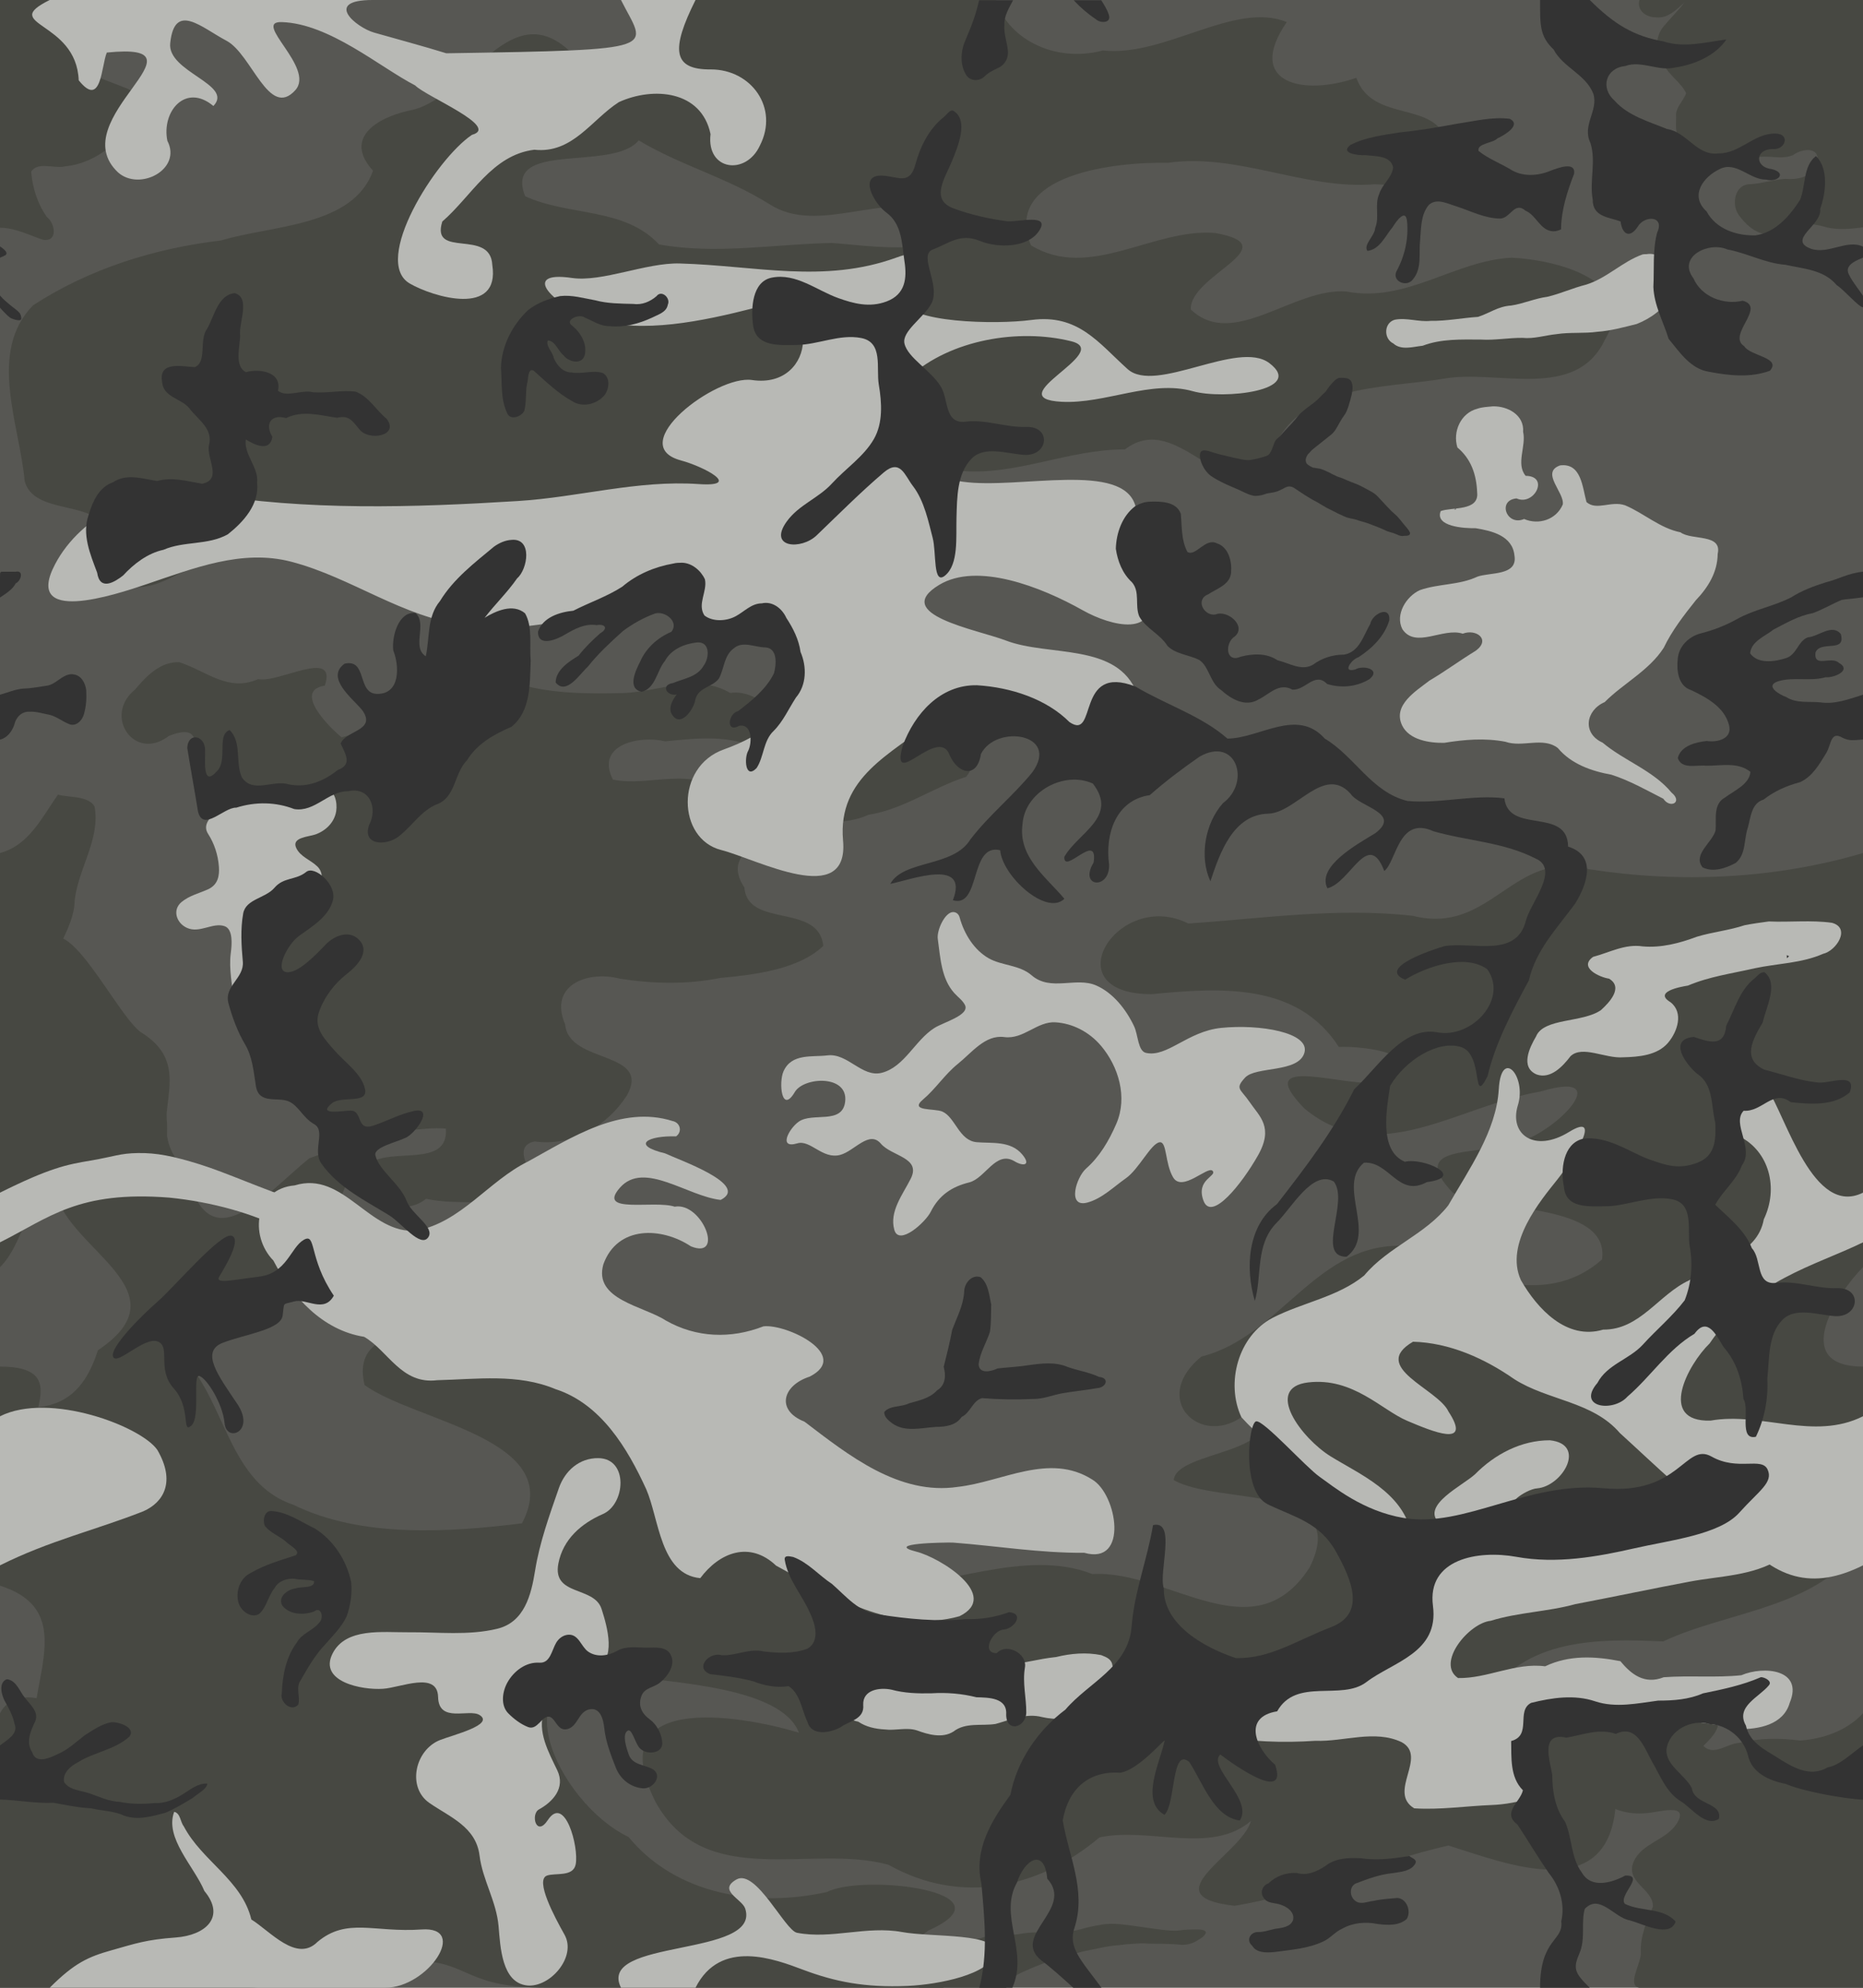 <?xml version="1.0" encoding="UTF-8" standalone="no"?>
<!-- Created with Inkscape (http://www.inkscape.org/) -->
<svg
   xmlns:svg="http://www.w3.org/2000/svg"
   xmlns="http://www.w3.org/2000/svg"
   xmlns:inkscape="http://www.inkscape.org/namespaces/inkscape"
   version="1.0"
   width="375"
   height="400"
   id="svg2">
  <defs
     id="defs4">
  </defs>
  <g
     transform="translate(150,-235)"
     id="layer1">
    <rect
       width="375"
       height="400"
       x="-150"
       y="235"
       id="rect5504"
       style="fill:#575753;fill-opacity:1;fill-rule:evenodd;stroke:none;stroke-width:2;stroke-linecap:round;stroke-linejoin:round;marker:none;marker-start:none;marker-mid:none;marker-end:none;stroke-miterlimit:4;stroke-dasharray:none;stroke-dashoffset:0;stroke-opacity:1;visibility:visible;display:inline;overflow:visible;enable-background:accumulate" />
    <g
       transform="matrix(0.5,0,0,0.5,-75,317.5)"
       id="g5707"
       style="fill:#474842;fill-opacity:1">
      <path
         d="M 600,178.312 C 564.631,188.783 526.415,190.524 489.812,184.844 C 459.091,176.501 450.294,211.572 418.781,203.594 C 388.403,200.142 358.515,204.641 328.406,206.688 C 300.052,192.479 273.3,235.097 313.594,235.125 C 341.977,232.357 372.382,230.621 388.969,256.344 C 400.025,255.955 427.634,259.615 404.531,270.438 C 393.034,273.197 352.764,258.183 375.116,281.116 C 404.626,305.703 437.099,279.92 470.125,274.312 C 503.99,264.174 471.487,296.017 456.656,295.312 C 445.828,300.206 416.02,295.29 434.887,315.049 C 451.321,322.968 498.159,318.955 494.938,341.875 C 470.841,363.227 438.244,346.654 415.956,336.469 C 380.289,334.314 365.704,372.989 333.656,380.969 C 310.572,399.904 338.081,421.763 355.594,399.781 C 371.004,420.428 323.46,418.406 322.531,430.688 C 340.434,440.971 394.282,431.659 377.219,465.844 C 354.57,500.96 320.446,466.692 289.75,468.5 C 262.311,457.706 229.014,474.644 205.719,472.781 C 180.002,464.686 159.699,445.533 138,430.875 C 124.637,403.94 96.304,387.229 66.776,384.894 C 49.76,372.559 -11.277,359.718 -3.219,392.438 C 17.118,407.27 78.203,414.03 60.125,448.094 C 30.747,451.706 -4.277,454.076 -31.733,440.697 C -58.043,431.95 -59.021,399.266 -75.985,381.801 C -83.767,335.785 -19.631,375.821 -20.219,333.031 C -14.981,320.271 4.622,289.362 -25.5,301.188 C -42.589,314.924 -66.342,344.678 -74.844,306.25 C -95.499,287.316 -67.626,265.995 -93.625,250.219 C -105.408,240.677 -129.253,187.329 -134.684,225.771 C -119.936,253.918 -133.55,288.781 -127.6,315 C -122.363,338.08 -75.031,354.671 -110.594,378.438 C -116.61,397.537 -128.239,405.078 -150,399.781 C -150,424.25 -150,448.719 -150,473.188 C -110.078,485.734 -152.827,528.176 -128.156,549.5 C -107.985,568.819 -72.267,566.003 -58.375,595.562 C -41.962,623.665 -7.159,616.722 19.75,624.219 C 38.952,625.174 37.846,635 70,635 C 122.869,635 177.131,635 230,635 C 206.543,620.927 176.29,628.424 150.735,620.058 C 166.781,612.334 202.061,628.583 223.812,611.938 C 258.743,596.267 197.469,588.989 182.906,596.469 C 154.555,602.759 122.36,597.769 103.031,574.312 C 74.877,560.978 47.814,505.952 99.062,509.188 C 120.614,512.222 164.563,513.847 171.623,532.33 C 146.964,524.979 91.66,515.972 113.875,560.156 C 133.725,596.371 176.707,576.853 207.75,585.531 C 236.927,601.968 268.447,594.917 292.647,574.483 C 312.813,570.211 337.551,581.595 353.625,567.844 C 349.826,581.405 312.964,598.187 347.007,602.014 C 376.064,597.273 403.71,584.484 433.094,577.75 C 456.413,585.002 496.715,601.471 500.344,562.594 C 513.015,553.068 569.624,522.555 524.407,523.372 C 499.596,524.14 469.42,521.259 447.75,519.031 C 464.134,494.164 493.226,494.465 519.568,495.617 C 545.678,483.214 583.283,482.349 600,455 C 600,425 600,410.719 600,385 C 570,385 590,355 600,345 C 600,290.294 600,235.444 600,178.312 z"
         id="path7788"
         style="fill:#474842;fill-opacity:1;fill-rule:evenodd;stroke:none;stroke-width:2;stroke-linecap:round;stroke-linejoin:round;marker:none;marker-start:none;marker-mid:none;marker-end:none;stroke-miterlimit:4;stroke-dasharray:none;stroke-dashoffset:0;stroke-opacity:1;visibility:visible;display:inline;overflow:visible;enable-background:accumulate" />
      <path
         d="M -74.219,518.062 C -83.035,518.617 -91.4,522.551 -100.359,521.561 C -110.992,521.134 -121.991,522.99 -132.203,519.205 C -138.855,517.133 -146.503,517.642 -150,524.531 C -150,561.354 -150,598.177 -150,635 C -115.5,635 -84.323,635 -50,635 C -40,635 -33.047,631.006 -26.068,628.807 C -15.525,629.85 -14.752,616.889 -23.924,614.131 C -31.223,610.428 -40.105,610.488 -47.094,606.312 C -47.826,600.084 -53.496,591.644 -49.96,586.37 C -43.06,583.973 -40.985,574.531 -33.094,574.312 C -22.999,572.803 -12.429,575.342 -2.68,571.527 C 7.059,569.071 17.108,566.995 25.605,561.339 C 31.169,557.473 40.175,558.143 43.444,551.655 C 45.801,543.648 37.118,538.249 30.114,538.315 C 23.154,538.371 16.506,540.752 9.867,542.399 C 1.308,542.302 -6.966,544.923 -15.488,545.383 C -27.383,549.085 -34.919,559.913 -44.669,566.931 C -51.653,569.962 -56.835,561.16 -62.656,558.523 C -69.662,554.336 -77.753,556.839 -85.375,556.406 C -90.721,556.608 -98.932,558.978 -102.625,554.812 C -105.801,546.783 -98.436,538.664 -90.172,541.008 C -82.252,541.391 -74.427,540.236 -66.531,540.094 C -59.218,538.943 -51.685,540.394 -45.071,543.623 C -36.363,547.634 -31.099,534.445 -36.595,528.652 C -40.706,523.096 -48.701,524.216 -54.5,521.531 C -60.453,517.71 -67.447,517.918 -74.219,518.062 z"
         id="path5796"
         style="fill:#474842;fill-opacity:1;fill-rule:evenodd;stroke:none;stroke-width:2;stroke-linecap:round;stroke-linejoin:round;marker:none;marker-start:none;marker-mid:none;marker-end:none;stroke-miterlimit:4;stroke-dasharray:none;stroke-dashoffset:0;stroke-opacity:1;visibility:visible;display:inline;overflow:visible;enable-background:accumulate" />
      <path
         d="M -77.874,101.507 C -66.955,104.962 -58.259,113.699 -46.061,108.32 C -38.12,110.117 -14.032,95.593 -19.249,110.945 C -32.273,112.993 -17.253,127.874 -12.463,131.762 C -1.543,128.681 11.116,125.488 23.14,127.861 C 38.835,129.848 46.899,113.339 59.564,110.538 C 73.179,114.31 87.18,114.236 101.236,113.92 C 115.331,113.31 130.541,105.982 143.97,113.882 C 157.482,111.724 174.228,131.701 155.72,136.601 C 143.889,130.525 130.524,132.108 117.791,133.369 C 107.448,130.838 89.539,134.671 96.751,148.757 C 111.563,151.865 129.282,142.758 141.501,154.976 C 153.95,168.898 163.845,147.286 174.495,141.883 C 185.964,134.175 201.005,137.25 213.658,133.257 C 224.135,126.829 250.666,132.516 238.97,147.63 C 225.474,151.972 213.796,160.704 199.564,162.945 C 186.798,168.785 172.069,163.258 159.516,168.77 C 152.636,176.315 142.029,180.54 149.648,192.161 C 150.998,208.71 179.641,198.283 181.439,215.695 C 171.447,225.176 153.972,227.286 139.876,228.601 C 126.707,231.294 112.656,230.959 99.445,228.871 C 86.503,225.49 70.718,231.484 77.533,247.351 C 78.898,263.332 112.497,257.701 102.372,275.89 C 94.442,288.214 80.157,296.504 65.232,294.387 C 49.484,297.644 82.313,325.045 63.745,323.183 C 50.542,316.35 35.562,320.548 21.533,317.476 C 11.42,325.746 -8.299,317.703 -1.335,303.392 C 7.357,296.506 30.651,305.365 29.501,289.226 C 20.03,288.345 6.697,291.93 -4.686,290.632 C -17.275,298.498 -34.142,278.642 -23.905,267.257 C -24.308,257.816 -43.974,244.569 -28.405,234.257 C -14.705,220.102 -38.855,244.332 -42.149,229.434 C -44.007,216.559 -38.522,203.754 -36.28,191.632 C -53.34,180.699 -36.968,168.56 -26.576,161.38 C -22.803,148.739 -45.136,162.46 -51.967,155.132 C -58.322,148.638 -60.015,151.306 -66.656,154.715 C -79.596,150.593 -61.177,122.945 -81.991,131.176 C -95.866,141.828 -108.639,123.076 -95.663,112.555 C -91.107,107.139 -85.567,101.281 -77.874,101.507 z"
         id="path7734"
         style="fill:#474842;fill-opacity:1;fill-rule:evenodd;stroke:none;stroke-width:2;stroke-linecap:round;stroke-linejoin:round;marker:none;marker-start:none;marker-mid:none;marker-end:none;stroke-miterlimit:4;stroke-dasharray:none;stroke-dashoffset:0;stroke-opacity:1;visibility:visible;display:inline;overflow:visible;enable-background:accumulate" />
      <path
         d="M 119.844,-165 C 119.893,-144.521 97.111,-143.548 80.867,-142.927 C 55.936,-168.715 39.264,-126.581 16.324,-120.834 C 3.193,-118.339 -12.417,-110.104 0.168,-96.304 C -7.843,-73.659 -40.645,-74.421 -61,-68.219 C -87.923,-65.053 -114.142,-56.781 -136.688,-42.125 C -155.121,-23.283 -142.076,5.878 -140.07,28.639 C -135.445,45.413 -100.947,32.448 -106.844,59 C -97.759,89.103 -67.506,54.51 -49.941,52.002 C -25.755,40.942 -2.26,78.611 18.031,54.469 C 38.019,40.042 65.039,51.651 85.203,35.727 C 113.544,29.004 143.081,32.837 171.906,30.344 C 194.011,32.285 214.78,29.726 236.028,24.451 C 258.679,26.732 280.128,15.756 302.875,15.875 C 324.993,-1.053 344.05,43.752 361.733,18.567 C 370.874,-10.609 406.997,-8.524 431.438,-12.625 C 452.758,-16.384 484.362,-3.464 496.095,-28.24 C 510.362,-52.353 475.904,-60.512 458.562,-61.281 C 435.576,-60.153 416.315,-43.03 392.04,-47.667 C 370.87,-49.403 346.45,-24.119 329.406,-40.438 C 328.67,-54.231 368.869,-65.866 339.318,-71.21 C 314.436,-73.4 288.67,-51.811 265.031,-66.281 C 253.222,-95.072 299.841,-99.93 320.062,-99.469 C 348.646,-103.499 375.062,-88.533 403.5,-90.844 C 415.269,-90.465 456.628,-84.534 432.875,-101.969 C 433.371,-127.028 403.151,-113.451 396.038,-133.696 C 375.074,-126.331 350.971,-131.21 368.016,-156.119 C 347.042,-164.714 318.879,-141.906 294,-144.688 C 273.691,-139.3 255.045,-150.353 250.968,-165 C 207.26,-165 163.552,-165 119.844,-165 z M 107.125,-108.5 C 124.283,-98.231 142.348,-93.759 159.875,-82.75 C 179.586,-70.144 206.073,-88.366 227.906,-79.312 C 240.915,-59.397 196.502,-66.588 184.785,-67.215 C 161.7,-66.75 138.27,-62.485 115.312,-66.625 C 101.258,-81.678 79.181,-77.882 61.419,-86.017 C 52.403,-108.738 96.672,-95.675 107.125,-108.5 z"
         id="rect8003"
         style="fill:#474842;fill-opacity:1;fill-rule:evenodd;stroke:none;stroke-width:2;stroke-linecap:round;stroke-linejoin:round;marker:none;marker-start:none;marker-mid:none;marker-end:none;stroke-miterlimit:4;stroke-dasharray:none;stroke-dashoffset:0;stroke-opacity:1;visibility:visible;display:inline;overflow:visible;enable-background:accumulate" />
      <path
         d="M -150,-165 C -150,-135 -150,-103.84 -150,-73.34 C -143.925,-73.31 -138.393,-70.407 -132.75,-68.519 C -126.563,-67.45 -127.732,-75.101 -131.16,-77.689 C -134.892,-83.007 -136.915,-89.427 -137.453,-95.859 C -135.02,-100.145 -127.932,-96.947 -123.604,-98.079 C -110.837,-99.384 -100.409,-108.895 -94.169,-119.595 C -91.787,-123.961 -95.715,-128.469 -99.805,-129.746 C -105.171,-131.944 -110.849,-133.657 -115.775,-136.762 C -119.924,-139.88 -121.379,-145.407 -121.622,-150.389 C -122.771,-155.058 -121.436,-161.317 -116.406,-163.031 C -110.346,-163.942 -104.153,-163.334 -98.043,-163.432 C -91.716,-161.444 -85.039,-162.183 -78.5,-162.093 C -72.206,-162.248 -65.76,-161.425 -59.677,-163.505 C -55.806,-164.299 -50.265,-164.371 -47.314,-165 C -81.542,-165 -115.771,-165 -150,-165 z"
         id="path5784"
         style="fill:#474842;fill-opacity:1;fill-rule:evenodd;stroke:none;stroke-width:2;stroke-linecap:round;stroke-linejoin:round;marker:none;marker-start:none;marker-mid:none;marker-end:none;stroke-miterlimit:4;stroke-dasharray:none;stroke-dashoffset:0;stroke-opacity:1;visibility:visible;display:inline;overflow:visible;enable-background:accumulate" />
      <path
         d="M 473.656,509.156 C 464.092,509.186 457.492,517.571 452.658,524.824 C 446.505,531.873 452.752,545.252 462.443,541.294 C 467.74,539.219 474.236,536.213 479.817,538.639 C 482.696,543.845 478.236,550.87 479.656,556.875 C 480.51,565.436 490.607,561.544 492.719,558.094 C 497.965,563.39 505.499,565.448 512.801,564.718 C 517.218,564.564 530.614,560.13 524.954,569.03 C 520.665,575.599 511.105,576.761 507.75,584.094 C 503.937,592.49 515.784,595.303 515.406,602.375 C 512.922,608.285 510.223,614.295 510.564,620.894 C 510.86,624.809 504.689,634.252 510,635 C 539.723,635 570,635 600,635 C 600,598.177 600,555 600,524.531 C 593.558,531.529 583.956,534.848 574.67,535.51 C 566.537,534.456 558.275,534.473 550.272,536.432 C 544.783,536.737 539.283,542.645 534.906,536.656 C 532.537,531.328 527.617,526.615 526.5,521.156 C 532.673,521.229 538.377,511.286 529.209,511.075 C 521.2,512.196 513.748,516.316 505.469,515.969 C 498.359,515.786 490.742,520.901 484.835,514.062 C 481.671,511.383 477.954,509.087 473.656,509.156 z"
         id="path5798"
         style="fill:#474842;fill-opacity:1;fill-rule:evenodd;stroke:none;stroke-width:2;stroke-linecap:round;stroke-linejoin:round;marker:none;marker-start:none;marker-mid:none;marker-end:none;stroke-miterlimit:4;stroke-dasharray:none;stroke-dashoffset:0;stroke-opacity:1;visibility:visible;display:inline;overflow:visible;enable-background:accumulate" />
      <path
         d="M 510,-165 C 508.846,-160.699 512.736,-158.017 516.657,-158.03 C 521.421,-157.451 524.951,-161.177 528.188,-164.062 C 525.519,-160.642 522.405,-157.615 519.656,-154.281 C 516.122,-150.011 516.346,-143.6 519.697,-139.3 C 521.795,-134.659 526.698,-131.925 528.796,-127.505 C 527.769,-124.273 524.217,-121.7 524.788,-117.738 C 524.631,-114.149 524.279,-109.901 527.57,-107.497 C 531.71,-105.075 534.373,-99.893 539.469,-99.406 C 545.046,-100.92 550.714,-103.431 556.656,-101.532 C 561.701,-102.864 567.015,-100.473 571.874,-102.603 C 575.704,-105.485 583.453,-106.008 581.312,-99.054 C 579.796,-93.638 573.506,-92.613 568.674,-93.022 C 563.632,-92.695 558.778,-90.96 553.706,-90.822 C 548.308,-90.127 547.17,-82.805 549.72,-78.869 C 552.435,-74.858 556.618,-70.967 561.645,-70.627 C 565.207,-71.661 568.016,-74.842 571.976,-74.794 C 576.639,-75.363 581.284,-74.738 585.761,-73.401 C 590.463,-72.393 595.29,-72.883 600,-73.5 C 600,-104 600,-134.5 600,-165 C 570,-165 540,-165 510,-165 z"
         id="path5800"
         style="fill:#474842;fill-opacity:1;fill-rule:evenodd;stroke:none;stroke-width:2;stroke-linecap:round;stroke-linejoin:round;marker:none;marker-start:none;marker-mid:none;marker-end:none;stroke-miterlimit:4;stroke-dasharray:none;stroke-dashoffset:0;stroke-opacity:1;visibility:visible;display:inline;overflow:visible;enable-background:accumulate" />
      <path
         d="M 447.219,774.281 C 445.924,774.295 444.651,774.389 443.406,774.625 C 440.69,775.075 438.006,775.565 435.438,776.375 C 432.784,777.061 430.026,777.582 427.188,777.531 C 424.552,777.663 421.982,778.005 419.344,777.719 C 416.857,777.687 414.414,777.736 412,778.125 C 409.478,778.544 406.972,778.864 404.406,778.719 C 402.181,778.758 399.945,778.811 397.75,779.219 C 395.758,779.663 393.841,780.389 391.844,780.812 C 381.923,784.443 371.713,788.32 370,800 C 380,800 390,800 405.094,800 C 405.396,798.76 405.916,797.597 406.875,796.625 C 408.691,795.138 410.75,794.009 412.938,793.156 C 415.293,792.039 417.692,791.089 420.125,790.156 C 422.443,789.31 424.654,788.148 427.125,787.781 C 430.087,787.021 433.051,786.179 436,785.375 C 438.901,784.779 441.838,784.212 444.781,783.594 C 447.626,782.996 450.641,782.922 453.562,782.5 C 456.003,782.365 458.366,782.09 460.875,782.156 C 463.446,782.371 465.941,782.257 468.469,782.312 C 470.944,782.367 473.403,782.474 475.875,782.75 C 478.232,782.687 480.274,782.166 482.094,780.906 C 483.414,780.174 484.92,779.334 485.469,777.844 C 485.284,776.358 482.325,776.579 481.312,776.531 C 479.101,776.546 476.883,776.598 474.688,776.938 C 472.156,777.192 469.604,776.882 467,776.562 C 464.365,776.239 461.723,775.845 459.062,775.469 C 456.428,775.084 453.799,774.698 451.156,774.438 C 449.842,774.329 448.513,774.268 447.219,774.281 z"
         transform="translate(-150,-165)"
         id="path5822"
         style="fill:#474842;fill-opacity:1;fill-rule:evenodd;stroke:none;stroke-width:2;stroke-linecap:round;stroke-linejoin:round;marker:none;marker-start:none;marker-mid:none;marker-end:none;stroke-miterlimit:4;stroke-dasharray:none;stroke-dashoffset:0;stroke-opacity:1;visibility:visible;display:inline;overflow:visible;enable-background:accumulate" />
      <path
         d="M -126.656,154.812 C -133.051,163.828 -138.293,175.207 -150,178.312 C -150,236.615 -150,286.698 -150,345 C -140,335 -141.106,319.02 -126.933,316.187 C -117.274,314.113 -106.774,327.109 -98.012,321.548 C -83.685,321.409 -82.891,304.742 -82.91,293.996 C -81.908,283.818 -84.092,263.033 -98.959,268.65 C -105.633,271.232 -115.264,281.485 -116.993,268.652 C -121.609,255.746 -127.125,242.788 -129.195,229.221 C -129.657,217.904 -120.15,208.983 -119.938,197.406 C -118.516,184.5 -109.531,172.838 -111.938,159.562 C -114.516,155.155 -122.387,156.05 -126.656,154.812 z M -150,385 C -150,411.99 -150,433.26 -150,460.25 C -140.755,449.156 -138.543,434.632 -137.06,420.763 C -141.28,406.893 -120,385 -150,385 z"
         id="path5872"
         style="fill:#474842;fill-opacity:1;fill-rule:evenodd;stroke:none;stroke-width:2;stroke-linecap:round;stroke-linejoin:round;marker:none;marker-start:none;marker-mid:none;marker-end:none;stroke-miterlimit:4;stroke-dasharray:none;stroke-dashoffset:0;stroke-opacity:1;visibility:visible;display:inline;overflow:visible;enable-background:accumulate" />
    </g>
    <g
       transform="matrix(0.5,0,0,0.5,-75,317.5)"
       id="g5530"
       style="fill:#b8b9b5;fill-opacity:1">
      <path
         d="M -19.092,152.663 C -15.094,152.772 -14.157,158.106 -14.647,161.409 C -15.31,165.873 -18.723,169.289 -22.967,170.82 C -25.683,171.799 -32.742,171.964 -30.761,176.247 C -29.101,179.837 -25.004,181.037 -22.239,183.731 C -19.606,186.296 -20.04,190.369 -22.686,192.338 C -25.986,194.792 -28.799,197.861 -32.14,200.217 C -35.286,202.435 -39.205,202.967 -42.624,204.851 C -46.172,206.807 -46.827,209.802 -45.671,213.464 C -44.133,218.334 -43.388,223.646 -44.186,228.913 C -44.834,233.191 -47.052,236.772 -49.145,240.317 C -51.375,244.094 -55.603,242.518 -55.916,238.084 C -56.366,231.704 -57.952,225.117 -57.092,218.601 C -56.634,215.122 -56.111,208.88 -59.673,207.719 C -64.407,206.177 -69.618,210.718 -74.683,208.459 C -78.973,206.546 -80.789,201.212 -76.867,197.991 C -73.725,195.41 -69.892,194.56 -66.311,192.945 C -62.255,191.114 -61.598,187.532 -61.884,183.732 C -62.238,179.034 -63.724,174.484 -66.243,170.576 C -68.486,167.099 -65.574,163.883 -62.831,161.958 C -59.673,159.74 -56.712,157.146 -53.327,155.261 C -50.076,153.451 -46.287,153.07 -42.842,153.882 C -39.625,154.641 -36.344,155.234 -33.098,155.753 C -29.641,156.305 -26.092,156.114 -22.999,154.632 C -21.693,154.007 -20.605,152.622 -19.092,152.663 z"
         id="path7689"
         style="fill:#b8b9b5;fill-opacity:1;fill-rule:evenodd;stroke:none;stroke-width:2;stroke-linecap:round;stroke-linejoin:round;marker:none;marker-start:none;marker-mid:none;marker-end:none;stroke-miterlimit:4;stroke-dasharray:none;stroke-dashoffset:0;stroke-opacity:1;visibility:visible;display:inline;overflow:visible;enable-background:accumulate" />
      <path
         d="M 233.783,202.07 C 230.503,201.966 227.034,209.318 227.533,212.913 C 228.577,220.446 228.93,228.876 234.189,234.695 C 235.612,236.269 237.485,237.586 238.439,239.413 C 240.585,243.526 229.945,246.357 226.22,248.695 C 218.379,253.617 214.149,264.395 205.001,266.757 C 197.038,268.813 191.288,258.734 183.095,259.757 C 176.964,260.522 168.684,258.813 165.408,266.195 C 163.442,270.624 164.615,283.597 169.97,274.507 C 173.582,268.376 191.456,267.424 190.251,278.288 C 189.196,287.812 177.12,282.487 171.533,286.445 C 167.679,289.174 163.128,297.485 170.97,295.163 C 176.303,293.585 181.13,301.757 188.314,299.788 C 194.019,298.225 199.903,289.746 204.626,295.288 C 208.985,300.402 220.93,300.829 216.658,309.351 C 213.467,315.716 207.945,322.571 210.033,329.976 C 211.914,336.65 222.628,326.84 224.658,322.757 C 228.059,315.914 233.343,312.566 240.158,310.882 C 246.681,309.27 250.912,297.85 258.439,302.382 C 262.025,304.541 265.192,304.012 261.533,299.632 C 256.841,294.017 249.316,295.223 243.22,294.695 C 236.081,294.076 234.61,284.705 229.408,282.382 C 226.243,280.969 215.778,282.405 221.626,277.476 C 226.755,273.154 230.32,267.418 235.626,263.163 C 241.232,258.668 246.585,251.362 254.283,252.382 C 262.122,253.421 267.461,245.986 274.908,246.445 C 281.693,246.862 288.416,250.196 293.251,255.913 C 300.287,264.232 304.011,276.549 299.439,287.195 C 296.425,294.212 292.598,300.578 287.283,305.257 C 283.199,308.852 279.466,321.231 287.783,318.976 C 293.655,317.384 298.322,312.674 303.283,309.195 C 308.499,305.536 313.337,295.241 316.814,294.726 C 319.846,294.277 318.911,303.121 322.251,308.82 C 325.906,315.055 336.223,304.076 338.158,306.226 C 340.093,308.376 331.277,309.657 334.501,318.257 C 337.726,326.857 349.989,311.402 356.439,300.007 C 362.889,288.612 356.989,284.3 353.189,278.695 C 349.389,273.089 346.986,273.336 351.251,268.695 C 355.517,264.054 372.761,266.886 375.126,258.695 C 377.491,250.504 357.005,247.106 341.595,248.695 C 328.057,250.09 319.896,260.64 311.376,258.757 C 308.044,258.021 308.241,251.568 306.533,247.976 C 303.296,241.169 298.095,234.61 291.345,231.632 C 283.123,228.005 272.995,234.196 265.283,227.507 C 260.416,223.287 253.263,223.675 248.001,220.663 C 242.278,217.387 238.206,211.089 236.314,204.195 C 235.885,202.631 234.701,202.099 233.783,202.07 z"
         id="path7371"
         style="fill:#b8b9b5;fill-opacity:1;fill-rule:evenodd;stroke:none;stroke-width:2;stroke-linecap:round;stroke-linejoin:round;marker:none;marker-start:none;marker-mid:none;marker-end:none;stroke-miterlimit:4;stroke-dasharray:none;stroke-dashoffset:0;stroke-opacity:1;visibility:visible;display:inline;overflow:visible;enable-background:accumulate" />
      <path
         d="M -130,-165 C -150.708,-154.7 -119.259,-156.872 -118.312,-132.688 C -109.1,-121.133 -109.262,-138.501 -107,-143.844 C -63.144,-148.287 -125.061,-117.053 -102.531,-95.656 C -93.874,-87.873 -76.604,-96.797 -82.625,-108.344 C -85.031,-120.134 -75.284,-131.71 -64.094,-122.344 C -55.737,-131.005 -82.79,-136.016 -81.469,-147.656 C -79.71,-164.356 -68.992,-153.978 -58.812,-148.594 C -48.633,-143.209 -41.722,-116.909 -31.108,-128.714 C -22.993,-137.74 -48.755,-156.485 -36.583,-156.109 C -17.351,-155.515 2.918,-137.938 17.133,-130.624 C 21.451,-126.157 51.571,-113.893 40,-110.732 C 25.339,-100.891 -0.468,-59.848 14.979,-50.882 C 24.349,-45.443 51.458,-37.35 48.188,-58.374 C 47.428,-73.212 23.295,-60.704 28.062,-75.844 C 39.863,-86.059 48.075,-102.657 65.108,-104.738 C 80.528,-103.06 88.133,-116.853 99.156,-123.906 C 112.95,-130.189 132.386,-128.645 136.048,-111.023 C 134.295,-96.254 150.342,-94.273 155.906,-106.406 C 163.687,-121.541 152.466,-137.055 136.221,-137.059 C 120.784,-136.892 120,-145 130,-165 C 130,-165 100,-165 100,-165 C 110,-145 118.623,-145 29.681,-143.551 C 20.892,-146.301 7.859,-149.792 0.625,-151.875 C -6.652,-153.971 -20,-165 0,-165 C -45.881,-165 -84.119,-165 -130,-165 z"
         id="path8024"
         style="fill:#b8b9b5;fill-opacity:1;fill-rule:evenodd;stroke:none;stroke-width:2;stroke-linecap:round;stroke-linejoin:round;marker:none;marker-start:none;marker-mid:none;marker-end:none;stroke-miterlimit:4;stroke-dasharray:none;stroke-dashoffset:0;stroke-opacity:1;visibility:visible;display:inline;overflow:visible;enable-background:accumulate" />
      <path
         d="M 80.18,-53.14 C 59.045,-56.242 72.634,-41.832 89.801,-36.441 C 108.356,-30.614 132.711,-35.689 153.435,-40.995 C 180.591,-47.949 179.43,-8.099 152.736,-12.056 C 138.363,-14.186 101.038,14.103 124.15,20.314 C 133.244,22.759 149.171,31.058 131.238,29.823 C 106.623,28.129 82.967,35.123 58.527,36.644 C 16.217,39.278 -26.423,40.599 -68.325,33.612 C -92.12,29.645 -117.415,42.313 -127.81,62.052 C -140.759,86.642 -104.031,74.517 -90.975,70.109 C -72.035,63.713 -52.591,55.901 -32.763,61.073 C -8.409,67.424 11.939,83.487 37.565,86.677 C 60.391,89.518 85.57,85.126 102.937,73.577 C 116.221,64.743 128.994,61.264 128.413,81.878 C 127.933,98.905 168.243,73.139 171.566,101.234 C 173.867,120.697 156.128,131.367 141.308,136.659 C 121.786,143.631 122.659,172.574 140.257,177.077 C 154.894,180.822 191.851,200.786 189.395,173.278 C 187.112,147.703 208.899,138.5 225.197,125.239 C 244.907,109.203 268.18,117.604 284.671,132.229 C 297.138,143.286 301.19,130.884 316.836,134.158 C 335.798,138.127 309.999,119.966 307.755,114.107 C 299.864,93.499 272.284,99.4 255.045,92.821 C 243.289,88.335 208.431,82.29 228.086,70.397 C 243.373,61.148 269.005,71.111 285.921,80.635 C 297.292,87.037 317.031,92.033 312.327,72.485 C 309.49,60.694 310.103,50.442 307.183,38.928 C 302.472,20.344 260.173,32.081 237.548,28.872 C 214.923,25.663 256.048,17.486 237.93,6.098 C 229.332,0.694 199.627,1.549 216.26,-13.466 C 232.664,-28.274 260.048,-32.935 281.273,-27.648 C 298.561,-23.342 251.482,-4.647 277.419,-3.291 C 295.007,-2.372 313.407,-12.293 330.239,-7.542 C 342.41,-4.106 375.733,-7.719 361.004,-18.862 C 348.405,-28.394 315.262,-6.302 303.945,-16.452 C 292.302,-26.893 284.123,-38.748 265.174,-36.219 C 250.797,-34.3 215.149,-35.078 213.504,-44.25 C 212.285,-51.047 230.665,-68.518 210.861,-61.332 C 181.707,-50.752 154.152,-58.105 123.682,-58.96 C 110.066,-59.341 92.404,-51.346 80.18,-53.14 z"
         id="rect5572"
         style="fill:#b8b9b5;fill-opacity:1;fill-rule:evenodd;stroke:none;stroke-width:2;stroke-linecap:round;stroke-linejoin:round;marker:none;marker-start:none;marker-mid:none;marker-end:none;stroke-miterlimit:4;stroke-dasharray:none;stroke-dashoffset:0;stroke-opacity:1;visibility:visible;display:inline;overflow:visible;enable-background:accumulate" />
      <path
         d="M 512.876,-62.712 C 517.171,-63.476 520.553,-60.326 523.129,-57.333 C 525.492,-54.172 524.886,-49.483 523.001,-46.212 C 519.983,-40.777 514.608,-36.834 508.885,-34.599 C 503.669,-33.301 498.494,-31.861 493.109,-31.476 C 487.66,-30.713 482.115,-31.363 476.658,-30.524 C 472.061,-30.071 467.574,-28.539 462.892,-29.019 C 457.294,-29.069 451.76,-27.986 446.143,-28.336 C 438.293,-28.361 430.206,-28.701 422.74,-25.854 C 418.887,-25.453 414.107,-23.869 410.902,-26.778 C 406.917,-28.707 407.097,-35.109 411.528,-36.328 C 416.317,-37.25 421.083,-35.349 425.915,-35.868 C 432.322,-35.76 438.641,-37.048 445.001,-37.462 C 449.797,-39.007 452.95,-41.67 458.346,-42.035 C 463.321,-42.765 467.947,-44.912 472.939,-45.555 C 478.259,-46.808 483.232,-49.128 488.53,-50.441 C 496.871,-53.009 503.124,-59.729 511.286,-62.609 C 511.809,-62.72 512.346,-62.702 512.876,-62.712 z"
         id="path5592"
         style="fill:#b8b9b5;fill-opacity:1;fill-rule:evenodd;stroke:none;stroke-width:2;stroke-linecap:round;stroke-linejoin:round;marker:none;marker-start:none;marker-mid:none;marker-end:none;stroke-miterlimit:4;stroke-dasharray:none;stroke-dashoffset:0;stroke-opacity:1;visibility:visible;display:inline;overflow:visible;enable-background:accumulate" />
      <path
         d="M 451.001,-1.462 C 456.966,-1.603 463.674,2.015 463.168,8.789 C 464.506,14.531 460.151,21.673 464.189,26.507 C 473.944,26.589 467.577,38.797 460.533,35.598 C 452.648,36.269 456.505,46.898 463.564,43.882 C 469.399,46.382 476.509,44.221 479.138,38.035 C 479.901,33.204 470.022,25.128 478.06,22.307 C 486.69,21.21 487.043,31.29 488.689,37.07 C 492.716,40.665 498.556,36.419 504.208,38.36 C 511.813,41.554 518.23,47.587 526.513,49.234 C 531.055,52.603 543.378,49.642 541.501,57.945 C 541.413,65.355 537.635,71.41 532.697,76.585 C 527.888,82.623 523.128,88.73 519.766,95.733 C 513.817,104.946 503.617,109.944 496.01,117.567 C 488.264,120.946 486.991,130.214 495.158,133.882 C 503.891,141.229 515.473,145.034 522.879,153.943 C 527.64,157.869 522.326,160.59 519.626,156.476 C 512.818,153.004 506.015,149.127 498.689,146.788 C 490.675,145.342 482.497,142.494 477.118,136.028 C 471.104,131.454 462.899,135.959 456.001,133.524 C 447.839,131.97 439.536,132.636 431.41,133.967 C 425.486,134.073 417.338,132.849 414.47,126.976 C 410.555,118.789 420.02,113.147 425.469,108.917 C 431.838,105.163 437.785,100.749 444.088,96.913 C 450.313,92.355 444.215,87.95 438.876,90.038 C 430.925,87.436 419.895,96.201 414.564,88.226 C 411.556,82.344 416.104,75.017 421.578,72.519 C 429.068,69.865 437.417,70.55 444.72,67.101 C 449.789,65.247 461.057,66.842 459.687,58.605 C 458.9,50.562 450.533,48.652 444.02,47.582 C 439.497,47.682 427.501,46.936 430,40.684 C 434.642,39 445.494,40.807 444.669,33.191 C 444.382,26.009 442.24,19.708 436.72,15.101 C 434.739,8.797 438.032,1.235 444.72,-0.493 C 446.74,-1.205 448.895,-1.249 451.001,-1.462 z"
         id="path5007"
         style="fill:#b8b9b5;fill-opacity:1;fill-rule:evenodd;stroke:none;stroke-width:2;stroke-linecap:round;stroke-linejoin:round;marker:none;marker-start:none;marker-mid:none;marker-end:none;stroke-miterlimit:4;stroke-dasharray:none;stroke-dashoffset:0;stroke-opacity:1;visibility:visible;display:inline;overflow:visible;enable-background:accumulate" />
      <path
         d="M 120.75,286.172 C 100.043,279.655 80.026,292.867 62.59,302.45 C 46.696,310.241 35.642,326.931 17.628,330.289 C -1.29,331.93 -11.663,305.978 -31.36,312.08 C -47.369,313.413 -49.778,332.249 -39.95,342.317 C -32.455,356.791 -20.278,370.355 -3.423,373.021 C 6.29,378.594 11.523,392.305 26.026,390.48 C 41.899,390.103 58.415,387.711 73.595,394.065 C 91.908,399.989 102.578,417.833 110.143,434.331 C 115.391,446.364 115.741,468.607 131.908,470.151 C 139.618,459.814 151.779,455.015 162.437,465.11 C 184.687,477.266 209.936,492.832 236.269,485.475 C 252.999,477.242 228.55,461.886 218.868,459.483 C 205.648,456.136 229.926,455.748 233.547,455.832 C 251.163,457.166 268.742,460.096 286.509,459.946 C 304.543,465.088 299.716,436.288 289.67,430.442 C 272.394,419.508 253.477,431.403 235.58,433.419 C 211.892,436.926 191.56,420.648 173.897,407.191 C 162.275,402.6 164.983,392.583 175.967,389.043 C 192.758,380.424 166.688,367.712 157.346,368.809 C 144.245,373.892 130.354,373.469 117.951,366.407 C 109.031,360.593 88.764,358.072 92.921,343.772 C 98.633,328.143 116.368,328.79 128.148,336.613 C 141.86,342.12 132.641,318.675 121.612,320.647 C 113.332,317.903 89.959,323.822 99.628,312.942 C 109.297,302.061 126.747,316.478 140.128,317.924 C 152.137,311.834 123.178,301.787 117.77,299.203 C 103.685,295.793 111.003,291.979 122.168,292.351 C 124.759,290.519 123.913,286.807 120.75,286.172 z"
         id="path7658"
         style="fill:#b8b9b5;fill-opacity:1;fill-rule:evenodd;stroke:none;stroke-width:2;stroke-linecap:round;stroke-linejoin:round;marker:none;marker-start:none;marker-mid:none;marker-end:none;stroke-miterlimit:4;stroke-dasharray:none;stroke-dashoffset:0;stroke-opacity:1;visibility:visible;display:inline;overflow:visible;enable-background:accumulate" />
      <path
         d="M 562.095,205.851 C 570.541,206.225 579.098,205.227 587.471,206.391 C 595.259,208.477 589.237,217.693 583.947,218.872 C 575.256,222.708 565.579,222.727 556.408,224.695 C 547.394,226.777 538.101,228.018 529.533,231.663 C 526.133,232.204 515.627,234.223 522.501,238.353 C 527.937,242.581 525.244,250.296 521.517,254.681 C 517.194,259.782 509.653,260.374 503.398,260.531 C 496.286,261.094 486.996,255.585 482.258,260.08 C 479.179,264.12 474.277,269.426 468.631,267.444 C 461.902,264.57 465.748,256.603 468.376,252.14 C 471.435,244.595 487.149,246.712 494.533,241.507 C 497.835,238.509 503.643,232.423 497.788,228.889 C 493.812,228.284 485.382,224.345 491.358,220.094 C 497.942,218.364 504.182,214.809 511.252,215.881 C 518.786,216.551 526.123,214.617 533.117,212.001 C 539.42,210.086 546.031,209.465 552.301,207.381 C 555.543,206.743 558.822,206.283 562.095,205.851 z"
         id="path7828"
         style="fill:#b8b9b5;fill-opacity:1;fill-rule:evenodd;stroke:none;stroke-width:2;stroke-linecap:round;stroke-linejoin:round;marker:none;marker-start:none;marker-mid:none;marker-end:none;stroke-miterlimit:4;stroke-dasharray:none;stroke-dashoffset:0;stroke-opacity:1;visibility:visible;display:inline;overflow:visible;enable-background:accumulate" />
      <path
         d="M 473.939,414.663 C 488.897,416.227 479.098,433.075 468.876,434.007 C 463.94,434.269 453.36,442.676 464.439,438.726 C 472.252,435.725 485.295,436.551 483.595,447.601 C 494.962,446.1 504.104,435.074 516.814,436.226 C 527.644,434.698 540.448,439.504 549.859,433.239 C 556.472,423.264 570.189,424.457 567.22,438.257 C 576.223,444.938 578.708,457.687 566.345,462.505 C 555.664,469.279 542.386,469.246 530.283,471.538 C 514.873,474.424 499.535,477.689 484.158,480.616 C 472.971,483.705 461.237,483.863 450.134,487.315 C 441.298,488.204 428.025,504.349 436.976,510.356 C 448.74,510.606 460.038,504.037 472.033,505.632 C 481.739,501.014 492.073,501.551 502.323,503.564 C 506.518,508.612 511.867,513.159 519.771,510.029 C 530.177,509.258 540.718,510.302 551.032,509.221 C 559.924,505.385 576.167,506.746 570.501,520.32 C 567.959,529.225 558.006,530.984 550.03,530.932 C 538.206,528.137 526.016,527.524 513.969,526.009 C 502.887,527.584 491.773,526.376 480.683,527.125 C 468.524,525.158 458.992,537.018 471.243,544.9 C 481.261,557.433 459.335,561.142 450.713,561.445 C 440.271,561.849 429.741,563.467 419.335,562.793 C 408.458,556.246 424.923,542.045 414.283,536.163 C 403.401,531.005 391.062,536.045 379.562,535.614 C 366.382,536.497 353.003,536.009 340.046,533.586 C 332.999,530.765 316.201,527.183 324.503,516.892 C 332.178,508.125 344.235,509.196 352.61,516.317 C 361.163,519.719 360.802,502.638 371.319,505.125 C 382.842,503.202 395.06,505.716 405.978,500.591 C 417.959,498.908 427.356,486.303 415.783,477.132 C 414.133,468.188 411.688,454.542 425.102,454.886 C 431.669,454.906 440.692,445.356 429.218,447.812 C 422.161,440.752 438.731,432.977 443.808,428.347 C 451.758,420.275 462.421,414.642 473.939,414.663 L 473.939,414.663 z"
         id="path7887"
         style="fill:#b8b9b5;fill-opacity:1;fill-rule:evenodd;stroke:none;stroke-width:2;stroke-linecap:round;stroke-linejoin:round;marker:none;marker-start:none;marker-mid:none;marker-end:none;stroke-miterlimit:4;stroke-dasharray:none;stroke-dashoffset:0;stroke-opacity:1;visibility:visible;display:inline;overflow:visible;enable-background:accumulate" />
      <path
         d="M 275.18,501.893 C 281.117,500.448 287.312,499.909 293.34,501.132 C 295.722,502.061 297.624,502.828 297.898,505.601 C 298.58,506.641 299.903,511.331 298.917,514.601 C 297.214,520.261 291.35,522.718 286.295,524.589 C 281.045,527.004 275.081,527.322 269.495,526.056 C 263.087,524.375 256.855,527.157 250.78,528.836 C 245.13,529.716 238.69,528.097 233.825,531.895 C 229.372,534.717 223.691,533.106 219.068,531.403 C 214.887,530.099 210.483,531.596 206.179,531.039 C 202.446,530.849 198.627,530.029 195.492,527.901 C 190.985,527.25 187.879,522.359 187.664,518.105 C 186.42,513.47 188.351,508.962 193.334,508.076 C 198.678,504.992 204.541,501.679 210.925,502.178 C 217.035,504.047 223.07,498.96 229.031,500.522 C 258.107,508.139 259.536,503.606 275.18,501.893 z"
         id="path5163"
         style="fill:#b8b9b5;fill-opacity:1;fill-rule:evenodd;stroke:none;stroke-width:2;stroke-linecap:round;stroke-linejoin:round;marker:none;marker-start:none;marker-mid:none;marker-end:none;stroke-miterlimit:4;stroke-dasharray:none;stroke-dashoffset:0;stroke-opacity:1;visibility:visible;display:inline;overflow:visible;enable-background:accumulate" />
      <path
         d="M 90.908,421.85 C 103.113,422.023 101.794,440.385 92.721,444.342 C 84.092,448.105 76.682,454.425 74.79,464.247 C 72.236,477.503 89.157,473.214 92.169,482.53 C 94.537,489.851 98.29,503.331 89.617,506.278 C 80.232,509.467 72.683,514.108 69.084,523.676 C 66.061,531.714 70.954,540.404 74.335,547.465 C 77.811,554.723 72.301,560.309 66.99,563.216 C 63.49,565.131 65.867,574.603 70.538,567.519 C 77.41,557.098 83.095,578.383 81.765,585.312 C 80.769,590.498 73.609,588.671 70.22,589.85 C 65.249,591.581 73.262,606.534 77.249,613.618 C 82.308,622.604 71.325,635.089 62.146,634.07 C 52.01,632.945 51.424,618.578 50.716,610.279 C 49.856,600.189 44.249,591.576 43.061,581.837 C 41.639,570.176 30.994,566.278 22.832,560.606 C 13.754,554.298 17.076,539.268 27.153,535.299 C 32.292,533.274 49.24,529.143 43.072,525.243 C 38.817,522.552 26.618,528.697 26.365,517.99 C 26.117,507.476 11.403,514.176 4.237,514.676 C -4.334,515.274 -21.772,511.811 -16.155,500.569 C -10.84,489.932 4.055,492.031 14.58,491.936 C 26.404,491.829 38.514,493.327 50.135,490.53 C 61.14,487.882 63.839,476.92 65.416,467.095 C 67.231,455.785 71.203,444.8 74.978,433.947 C 77.4,426.982 83.177,421.741 90.908,421.85 z"
         id="path5341"
         style="fill:#b8b9b5;fill-opacity:1;fill-rule:evenodd;stroke:none;stroke-width:2;stroke-linecap:round;stroke-linejoin:round;marker:none;marker-start:none;marker-mid:none;marker-end:none;stroke-miterlimit:4;stroke-dasharray:none;stroke-dashoffset:0;stroke-opacity:1;visibility:visible;display:inline;overflow:visible;enable-background:accumulate" />
      <path
         d="M -79.875,564.188 C -83.826,574.7 -71.831,586.172 -67.719,596.062 C -58.98,606.584 -67.293,613.911 -79.275,614.775 C -91.256,615.638 -95.502,617.226 -105.003,619.885 C -114.432,622.524 -120,625 -130,635 C -84.169,635 5.077,635 5.077,635 C 22.307,635 38.875,610.19 19.718,611.542 C 0.561,612.894 -10.233,606.616 -22.166,616.525 C -30.563,625.02 -41.238,612.211 -48.812,607.531 C -52.62,591.651 -68.714,583.983 -76.031,570 C -77.442,568.256 -77.302,564.807 -79.875,564.188 z M 150,603.127 C 156.47,622.938 90,615 100,635 C 100,635 130,635 130,635 C 140,615 162.173,623.576 173.255,627.74 C 186.111,632.572 198.151,635 215.284,634.267 C 228.087,633.719 248.395,629.558 250.344,621.344 C 252.391,612.716 225.309,614.816 213.076,612.571 C 198.913,609.971 184.711,615.572 170.841,612.872 C 166.022,611.935 154.319,586.976 146.488,591.419 C 138.724,595.824 148.742,599.276 150,603.127 z"
         id="path5363"
         style="fill:#b8b9b5;fill-opacity:1;fill-rule:evenodd;stroke:none;stroke-width:2;stroke-linecap:round;stroke-linejoin:round;marker:none;marker-start:none;marker-mid:none;marker-end:none;stroke-miterlimit:4;stroke-dasharray:none;stroke-dashoffset:0;stroke-opacity:1;visibility:visible;display:inline;overflow:visible;enable-background:accumulate" />
      <path
         d="M 690.844,420.5 C 686.708,420.492 683.524,422.73 683.281,428.188 C 690.994,436.815 687.394,452.485 700.281,457.375 C 712.238,463.382 716.096,478.157 710.062,490.75 C 707.465,505.07 690.654,507.961 680.031,515.281 C 667.745,520.929 660.238,535.261 645.406,535.125 C 630.658,539.508 618.849,526.707 612.281,515.219 C 605.553,500.516 620.359,482.994 626.906,474.781 C 633.454,466.568 645.528,447.062 631.625,455.594 C 617.722,464.126 607.441,456.53 611.062,444.812 C 614.684,433.095 604.353,421.508 603.375,438.344 C 602.397,455.179 591.481,470.412 583.031,485.125 C 573.832,496.922 558.761,501.852 549.188,513.344 C 538.565,522.034 524.324,524.192 512.281,530.406 C 498.464,537.657 493.354,556.594 499.75,570.375 C 511.885,583.711 527.967,593.359 537.688,608.969 C 544.132,616.351 561.195,622.87 568.156,617.156 C 564.779,600.668 547.47,593.407 535.719,586.156 C 523.968,578.906 508.674,558.495 526.656,556.375 C 544.638,554.255 556.223,567.474 566.469,571.812 C 576.715,576.151 592.783,582.869 583.125,568.094 C 578.875,558.909 551.223,550.289 568.844,540 C 583.521,540.385 597.626,546.705 609.562,555.031 C 623.081,563.708 641.143,563.936 652.125,576.75 C 666.926,590.207 681.213,604.399 697.844,615.625 C 713.965,636.185 730,640 750,630 C 750,616.531 750,581.688 750,570 C 730,580 709.183,568.088 688.594,571.75 C 667.134,572.325 679.553,549.108 688.25,540.688 C 705.617,515.07 730.78,509.435 750,500 L 750,480 C 730,490 719.107,449.634 711.312,437.844 C 710.134,428.649 698.74,420.515 690.844,420.5 z"
         transform="translate(-150,-165)"
         id="rect7802"
         style="opacity:1;fill:#b8b9b5;fill-opacity:1;fill-rule:evenodd;stroke:none;stroke-width:5;stroke-linecap:round;stroke-linejoin:round;marker:none;marker-start:none;marker-mid:none;marker-end:none;stroke-miterlimit:4;stroke-dasharray:none;stroke-dashoffset:0;stroke-opacity:1;visibility:visible;display:inline;overflow:visible;enable-background:accumulate" />
      <path
         d="M 55.594,464.062 C 48.191,464.163 46.036,465.473 36.438,467.094 C 26.839,468.714 20.124,469.993 0,480 L 0,500 C 20,490 31.41,479.135 68.156,482 C 85.249,483.717 102.489,488.469 114.844,495.188 C 127.199,501.906 132.842,487.313 119.438,483.031 C 106.033,478.749 91.204,471.961 80.375,468.594 C 69.546,465.227 62.996,463.962 55.594,464.062 z M 0,570 L 0,630 C 20,620 38.563,615.792 57.75,608.219 C 66.044,604.548 70.677,596.2 63.375,583.594 C 56.992,574.111 20,560 0,570 z"
         transform="translate(-150,-165)"
         id="path6151"
         style="opacity:1;fill:#b8b9b5;fill-opacity:1;fill-rule:evenodd;stroke:none;stroke-width:5;stroke-linecap:round;stroke-linejoin:round;marker:none;marker-start:none;marker-mid:none;marker-end:none;stroke-miterlimit:4;stroke-dasharray:none;stroke-dashoffset:0;stroke-opacity:1;visibility:visible;display:inline;overflow:visible;enable-background:accumulate" />
    </g>
    <g
       transform="matrix(0.5,0,0,0.5,-75,317.547)"
       id="g5672"
       style="fill:#333333;fill-opacity:1">
      <path
         d="M 44.47,84.288 C 44.018,84.703 43.602,85.148 43.283,85.695 C 43.211,85.808 43.173,85.93 43.095,86.038 C 43.046,86.107 42.971,86.17 42.908,86.226 C 43.399,86.265 43.456,86.42 43.564,86.038 C 43.777,85.402 44.113,84.846 44.47,84.288 z"
         id="path5621"
         style="opacity:0.6;fill:#333333;fill-opacity:1;fill-rule:evenodd;stroke:none;stroke-width:2;stroke-linecap:round;stroke-linejoin:round;marker:none;marker-start:none;marker-mid:none;marker-end:none;stroke-miterlimit:4;stroke-dasharray:none;stroke-dashoffset:0;stroke-opacity:1;visibility:visible;display:inline;overflow:visible;enable-background:accumulate" />
      <path
         d="M 435.314,39.976 C 435.618,39.944 435.917,39.895 436.22,39.851 C 436.147,39.702 435.967,39.528 435.876,39.601 C 435.683,39.756 435.792,39.712 435.626,39.851 C 435.526,39.9 435.417,39.934 435.314,39.976 z"
         id="path5005"
         style="fill:#333333;fill-opacity:1;fill-rule:evenodd;stroke:none;stroke-width:2;stroke-linecap:round;stroke-linejoin:round;marker:none;marker-start:none;marker-mid:none;marker-end:none;stroke-miterlimit:4;stroke-dasharray:none;stroke-dashoffset:0;stroke-opacity:1;visibility:visible;display:inline;overflow:visible;enable-background:accumulate" />
      <path
         d="M 569.376,220.57 C 569.682,220.242 569.99,219.925 570.345,219.695 C 569.55,219.873 569.195,218.547 569.345,220.038 C 569.35,220.215 569.369,220.393 569.376,220.57 z"
         id="path7844"
         style="fill:#333333;fill-opacity:1;fill-rule:evenodd;stroke:none;stroke-width:2;stroke-linecap:round;stroke-linejoin:round;marker:none;marker-start:none;marker-mid:none;marker-end:none;stroke-miterlimit:4;stroke-dasharray:none;stroke-dashoffset:0;stroke-opacity:1;visibility:visible;display:inline;overflow:visible;enable-background:accumulate" />
      <path
         d="M -40.78,446.382 C -40.97,446.42 -40.697,446.43 -40.561,446.382 C -40.634,446.386 -40.71,446.368 -40.78,446.382 z"
         id="path5285"
         style="fill:#333333;fill-opacity:1;fill-rule:evenodd;stroke:none;stroke-width:2;stroke-linecap:round;stroke-linejoin:round;marker:none;marker-start:none;marker-mid:none;marker-end:none;stroke-miterlimit:4;stroke-dasharray:none;stroke-dashoffset:0;stroke-opacity:1;visibility:visible;display:inline;overflow:visible;enable-background:accumulate" />
      <path
         d="M 417.375,581.875 C 410.892,582.946 404.273,583.752 397.724,582.773 C 392.874,582.51 387.523,582.746 383.557,585.895 C 380.233,588.143 376.114,589.928 372.068,588.711 C 367.909,588.451 363.616,589.931 360.662,592.906 C 358.265,593.589 357.131,596.659 358.699,598.65 C 360.048,600.995 362.896,600.66 365.12,601.334 C 367.853,602.111 371.284,604.268 370.576,607.577 C 369.554,610.58 365.894,610.819 363.225,611.211 C 360.908,611.702 358.832,612.526 356.43,612.481 C 353.386,612.437 351.534,615.799 354.064,617.956 C 355.951,621.081 360.124,620.8 363.279,620.509 C 369.811,619.596 376.606,619.157 382.658,616.306 C 385.535,615.047 387.467,612.375 390.361,611.111 C 394.647,608.72 399.727,608.28 404.484,609.231 C 408.451,609.731 413.157,610.076 416.338,607.208 C 418.217,604.193 416.335,598.982 412.529,598.768 C 409.321,599.081 406.057,599.236 402.885,599.964 C 400.512,600.172 397.797,601.613 395.65,599.967 C 393.3,598.332 393.049,594.08 395.956,592.879 C 400.748,591.042 405.626,589.251 410.77,588.767 C 413.984,588.218 418.096,588.068 419.835,584.809 C 420.541,583.144 418.171,582.687 417.375,581.875 z"
         id="path5703"
         style="fill:#333333;fill-opacity:1;fill-rule:evenodd;stroke:none;stroke-width:2;stroke-linecap:round;stroke-linejoin:round;marker:none;marker-start:none;marker-mid:none;marker-end:none;stroke-miterlimit:4;stroke-dashoffset:0;stroke-opacity:1;visibility:visible;display:inline;overflow:visible;enable-background:accumulate" />
      <path
         d="M 355.75,406.938 C 352.635,407.279 349.663,435.162 360.393,440.352 C 371.123,445.542 381.226,447.58 387.844,459.406 C 394.461,471.232 399.767,484.435 385.844,489.781 C 371.921,495.127 361.398,502.491 347.594,502.25 C 335.327,498.209 318.279,489 318.519,474.157 C 316.298,467.733 323.771,446.495 314.177,448.707 C 311.901,462.428 306.682,475.394 305.565,489.485 C 304.292,505.858 288.295,511.955 278.906,522.969 C 267.906,531.183 259.359,543.619 256.781,557.219 C 249.273,567.546 241.89,579.259 245.094,593 C 246.318,607.02 247.867,621.042 244.253,634.905 C 250,634.905 253.527,634.905 257.546,634.905 C 264.209,620.042 251.881,605.98 259.406,592.562 C 262.311,583.456 270.461,578.224 271.594,591 C 282.691,603.151 256.837,613.889 269.168,623.859 C 272.639,626.344 278.885,631.975 282.059,634.905 C 286.023,634.905 289.201,634.905 293.44,634.905 C 284.979,623.482 279.769,618.611 282.656,610.469 C 287.344,595.509 280.132,581.743 277.844,567.531 C 279.948,555.183 288.082,547.487 300.906,548.375 C 308.352,547.303 318.649,534.806 318.875,535.438 C 316.971,544.316 308.926,559.777 318.781,565.312 C 323.352,561.024 321.51,537.671 328.812,544.094 C 334.176,552.283 338.649,566.202 349.094,567.594 C 354.727,559.251 335.922,545.925 341.281,541.031 C 346.793,545.261 368.668,560.714 363.346,545.169 C 355.744,538.751 349.989,525.945 364.156,523.656 C 371.843,509.894 390.015,519.557 400.07,511.886 C 410.767,503.725 429.358,500.161 426.875,481.219 C 424.392,462.276 445.051,458.681 460.458,461.478 C 476.597,464.407 492.974,461.469 508.188,458 C 522.369,454.766 542.224,452.604 550.188,443.719 C 558.151,434.834 563.968,431.565 561.594,426.344 C 559.22,421.123 549.607,427.086 539.031,421.125 C 528.455,415.164 526.305,436.723 495.594,433.875 C 464.864,431.026 439.615,449.975 415.085,445.833 C 398.62,443.053 386.944,433.279 381.21,429.24 C 375.613,425.297 358.865,406.596 355.75,406.938 z"
         id="path7926"
         style="fill:#333333;fill-opacity:1;fill-rule:evenodd;stroke:none;stroke-width:2;stroke-linecap:round;stroke-linejoin:round;marker:none;marker-start:none;marker-mid:none;marker-end:none;stroke-miterlimit:4;stroke-dasharray:none;stroke-dashoffset:0;stroke-opacity:1;visibility:visible;display:inline;overflow:visible;enable-background:accumulate" />
      <path
         d="M -26.717,185.82 C -23.384,183.107 -14.354,190.896 -15.967,197.195 C -17.683,203.894 -24.318,207.726 -29.686,211.632 C -34.316,215.002 -39.474,225.406 -34.749,226.163 C -30.367,226.865 -23.357,219.747 -18.997,215.152 C -15.49,211.456 -9.477,209.038 -5.503,213.092 C -0.716,217.976 -6.344,223.74 -10.392,226.895 C -15.387,230.788 -19.507,236.174 -21.63,242.359 C -23.81,248.708 -19.101,253.323 -15.434,257.568 C -11.11,262.573 -4.446,266.958 -3.064,273.13 C -1.646,279.456 -12.467,275.73 -16.405,278.945 C -22.665,284.055 -11.719,281.829 -8.749,281.882 C -3.839,281.969 -6.784,290.263 0.254,287.939 C 5.803,286.107 11.094,283.184 16.707,282.024 C 24.898,280.332 17.427,290.835 13.465,292.746 C 9.369,294.722 0.328,296.625 1.126,299.913 C 2.648,306.18 11.102,311.311 13.752,318.354 C 15.786,323.759 25.263,328.833 22.376,332.913 C 19.304,337.257 11.643,327.115 6.783,324.101 C -2.843,318.131 -13.708,312.947 -20.592,303.252 C -24.389,297.904 -18.697,290.045 -23.541,287.326 C -28.077,284.779 -29.732,279.958 -33.741,278.197 C -38.237,276.222 -45.783,279.556 -46.987,271.957 C -47.882,266.314 -48.357,260.283 -51.305,255.3 C -54.39,250.089 -56.455,244.47 -58.024,238.69 C -59.903,231.771 -51.644,228.623 -52.244,221.945 C -52.82,215.536 -53.238,208.843 -52.092,202.538 C -51.03,196.694 -43.138,196.462 -39.53,192.226 C -35.789,187.834 -30.912,189.233 -26.717,185.82 z"
         id="path7716"
         style="fill:#333333;fill-opacity:1;fill-rule:evenodd;stroke:none;stroke-width:2;stroke-linecap:round;stroke-linejoin:round;marker:none;marker-start:none;marker-mid:none;marker-end:none;stroke-miterlimit:4;stroke-dasharray:none;stroke-dashoffset:0;stroke-opacity:1;visibility:visible;display:inline;overflow:visible;enable-background:accumulate" />
      <path
         d="M 55.876,52.195 C 64.395,51.341 62.54,63.911 58.14,67.727 C 54.235,73.365 49.226,78.137 45.095,83.55 C 49.408,80.904 56.501,77.587 61.383,81.756 C 64.504,87.231 63.067,94.533 63.646,100.778 C 63.26,109.944 63.808,121.078 55.896,127.424 C 48.966,130.408 42.023,134.232 37.97,140.945 C 32.805,146.079 33.475,155.918 25.799,158.629 C 19.66,161.199 16.117,166.978 11.159,170.997 C 6.744,175.257 -4.401,175.822 -1.428,166.954 C 2.195,160.261 -1.122,151.44 -9.77,153.338 C -17.919,153.243 -23.206,161.859 -31.538,160.528 C -39.018,157.632 -47.112,157.51 -54.873,159.959 C -59.877,159.744 -68.31,170.018 -70.309,161.412 C -71.664,152.913 -73.269,144.369 -74.613,135.93 C -74.322,129.417 -67.503,130.899 -67.447,136.601 C -67.219,139.932 -68.783,151.93 -62.956,145.589 C -57.996,141.191 -63.008,130.733 -57.576,128.711 C -52.491,133.631 -55.403,141.951 -52.591,147.819 C -48.134,154.415 -40.076,148.621 -33.77,150.57 C -26.447,152.123 -19.625,149.28 -14.011,144.788 C -7.859,142.571 -11.178,137.984 -12.844,134.177 C -10.954,128.847 1.878,128.977 -4.241,120.645 C -8.104,115.93 -19.064,107.735 -11.326,102.03 C -1.933,99.854 -6.462,114.17 1.912,114.179 C 11.24,114.2 10.791,102.905 8.313,96.638 C 7.682,91.057 10.39,80.891 17.261,81.619 C 22.201,86.019 15.537,95.287 21.408,99.038 C 23.062,91.547 21.832,83.116 27.144,76.788 C 32.594,67.86 40.973,61.48 48.883,54.905 C 50.94,53.447 53.327,52.341 55.876,52.195 z"
         id="path5623"
         style="fill:#333333;fill-opacity:1;fill-rule:evenodd;stroke:none;stroke-width:2;stroke-linecap:round;stroke-linejoin:round;marker:none;marker-start:none;marker-mid:none;marker-end:none;stroke-miterlimit:4;stroke-dasharray:none;stroke-dashoffset:0;stroke-opacity:1;visibility:visible;display:inline;overflow:visible;enable-background:accumulate" />
      <path
         d="M 312.751,36.82 C 317.212,36.666 323.622,36.675 325.37,41.731 C 325.849,46.862 325.497,52.353 328.033,57.038 C 331.239,59.118 335.273,51.203 339.837,53.566 C 344.276,54.883 345.906,60.362 345.631,64.547 C 345.805,70.05 340.096,71.646 336.341,74.127 C 331.068,76.228 334.675,82.949 339.314,82.226 C 344.053,80.16 352.007,86.837 347.091,91.061 C 343.089,93.523 343.241,101.916 349.501,99.195 C 354.46,97.92 359.892,97.686 364.332,100.654 C 368.9,101.713 373.873,105.086 378.487,102.477 C 382.23,99.737 386.417,98.373 391.049,98.371 C 397.206,97.412 398.947,90.59 401.657,85.971 C 402.366,82.086 409.657,78.253 409.314,84.507 C 407.42,90.905 402.348,95.938 396.833,99.443 C 394.146,100.236 390.058,105.833 395.602,104.342 C 398.721,102.48 406.193,104.222 401.31,108.24 C 396.189,111.339 389.992,111.959 384.283,110.195 C 379.276,105.038 375.468,112.919 370.27,112.445 C 364.873,109.508 361.068,114.271 356.652,116.427 C 351.366,119.615 345.601,116.258 341.603,112.629 C 337.079,109.78 336.81,103.141 332.787,100.528 C 328.656,98.411 323.295,98.216 319.977,94.837 C 317.065,90.084 311.171,87.74 308.626,82.976 C 306.791,78.519 309.059,73.069 305.671,69.213 C 301.876,65.757 299.927,60.708 299.204,55.746 C 299.385,49.396 301.77,42.586 306.97,38.663 C 308.725,37.612 310.697,36.911 312.751,36.82 z"
         id="path5610"
         style="fill:#333333;fill-opacity:1;fill-rule:evenodd;stroke:none;stroke-width:2;stroke-linecap:round;stroke-linejoin:round;marker:none;marker-start:none;marker-mid:none;marker-end:none;stroke-miterlimit:4;stroke-dasharray:none;stroke-dashoffset:0;stroke-opacity:1;visibility:visible;display:inline;overflow:visible;enable-background:accumulate" />
      <path
         d="M 124.564,61.382 C 128.565,61.475 132.197,64.574 133.786,68.075 C 134.848,72.893 130.593,78.04 133.589,82.608 C 136.913,85.229 142.547,84.953 146.275,82.863 C 149.69,81.017 152.512,77.743 156.697,77.734 C 161.031,76.753 164.859,79.824 166.555,83.585 C 169.301,87.754 171.593,92.316 172.28,97.309 C 174.836,103.202 174.747,110.574 170.432,115.642 C 167.48,120.171 165.303,125.235 161.411,129.118 C 157.255,133.044 157.593,139.438 154.599,144.004 C 149.97,148.849 149.516,139.851 151.251,136.982 C 152.837,133.636 152.818,125.987 147.501,127.054 C 142.14,130.024 143.102,122.022 147.197,121.081 C 152.68,116.856 158.414,112.289 161.542,105.972 C 162.601,102.408 163.171,95.537 157.853,95.451 C 153.816,95.368 148.975,92.788 145.467,95.794 C 141.344,98.749 141.644,103.949 139.411,107.983 C 136.792,111.6 130.831,111.487 129.876,116.757 C 129.149,120.599 123.899,127.945 120.53,122.48 C 118.622,119.505 121.498,115.601 122.439,114.413 C 118.45,115.245 115.822,110.58 120.908,109.82 C 125.283,107.982 130.772,107.357 133.295,102.772 C 135.584,99.705 136.017,93.036 130.611,93.464 C 125.541,94.001 120.215,96.213 117.678,100.914 C 114.419,104.837 113.865,112.067 108.283,113.32 C 102.347,112.002 105.91,104.739 107.72,101.168 C 110.111,95.67 114.819,91.5 120.283,89.195 C 123.499,85.142 117.754,80.662 113.689,81.82 C 109.095,83.497 104.732,85.937 100.814,88.851 C 95.832,93.33 90.899,97.879 86.713,103.141 C 83.446,106.108 77.954,114.911 73.689,109.57 C 73.765,104.599 78.969,101.171 82.886,98.83 C 85.361,95.621 88.435,92.598 91.601,89.806 C 95.049,87.835 93.583,85.874 90.189,86.508 C 85.574,85.756 81.496,87.963 77.64,90.187 C 74.471,92.175 66.458,95.617 66.595,89.132 C 68.519,83.328 75.298,81.234 80.814,80.695 C 87.282,77.379 94.347,75.002 100.501,71.038 C 106.321,66.07 113.535,63.035 121.034,61.716 C 122.182,61.402 123.383,61.405 124.564,61.382 z"
         id="path7545"
         style="fill:#333333;fill-opacity:1;fill-rule:evenodd;stroke:none;stroke-width:2;stroke-linecap:round;stroke-linejoin:round;marker:none;marker-start:none;marker-mid:none;marker-end:none;stroke-miterlimit:4;stroke-dasharray:none;stroke-dashoffset:0;stroke-opacity:1;visibility:visible;display:inline;overflow:visible;enable-background:accumulate" />
      <path
         d="M 600,65 C 594.224,65.532 590.191,67.973 585.219,69.219 C 580.303,70.745 575.431,72.543 571.06,75.341 C 564.075,78.923 556.122,80.204 549.25,84.094 C 544.594,86.67 539.63,88.582 534.481,89.879 C 529.761,91.171 525.761,95.122 525.416,100.159 C 524.922,104.798 525.611,111.018 530.812,112.656 C 537.075,115.634 544.234,119.491 546.062,126.75 C 547.506,132.26 541.322,133.794 537.135,133.127 C 532.733,133.575 526.682,135.045 525.438,139.969 C 526.945,144.702 533.059,142.648 536.844,143.094 C 542.795,143.15 549.64,141.452 554.685,145.563 C 554.28,150.555 548.127,153.121 544.406,155.906 C 539.594,158.53 541.028,164.602 540.656,169.094 C 539.443,173.92 531.293,178.789 535.41,183.984 C 539.65,186.118 544.808,184.328 548.727,182.219 C 553.025,178.76 551.982,172.716 553.647,167.982 C 554.793,163.859 555.076,158.114 559.983,156.715 C 564.305,153.309 569.396,151.078 574.689,149.693 C 579.709,147.376 582.431,142.491 585.188,138 C 587.309,134.481 586.901,129.02 591.669,131.785 C 594.677,133.314 596.534,132.724 600,132.538 C 600,127.635 600,119.403 600,114.5 C 594.406,116.248 588.714,118.48 582.74,117.573 C 578.139,117.124 573.267,118.07 569.115,115.458 C 566.313,114.454 560.182,110.89 565.916,109.073 C 572.093,107.239 578.738,109.253 584.969,107.469 C 588.19,107.801 595.697,104.758 590.302,101.674 C 587.109,98.762 580.095,103.918 580.875,97.5 C 582.868,92.466 593.302,97.896 591.054,90.07 C 587.555,85.749 581.967,91.184 577.741,91.409 C 573.741,93.035 573.313,98.545 568.863,99.821 C 564.395,101.237 557.635,102.232 554.562,97.844 C 554.974,92.996 560.624,90.961 564.02,88.259 C 569.042,85.67 574.017,82.713 579.66,81.715 C 583.755,80.278 587.482,77.976 591.438,76.344 C 594.351,75.883 595.575,75.94 600,75.301 C 600,73.002 600,67.3 600,65 z"
         id="path5033"
         style="fill:#333333;fill-opacity:1;fill-rule:evenodd;stroke:none;stroke-width:2;stroke-linecap:round;stroke-linejoin:round;marker:none;marker-start:none;marker-mid:none;marker-end:none;stroke-miterlimit:4;stroke-dasharray:none;stroke-dashoffset:0;stroke-opacity:1;visibility:visible;display:inline;overflow:visible;enable-background:accumulate" />
      <path
         d="M 206,403.162 C 208.371,400.439 212.844,401.295 215.949,399.705 C 219.942,398.548 224.302,397.714 227.226,394.499 C 230.693,392.38 230.85,388.564 229.919,385.004 C 231.147,380.074 232.409,375.092 233.339,370.074 C 235.195,365.14 237.787,360.347 238.141,354.994 C 238.074,351.534 241.102,347.661 244.771,348.93 C 247.941,351.602 248.193,356.135 249.04,359.935 C 248.951,363.574 249.047,367.291 248.531,370.903 C 247.132,375.295 244.461,379.347 243.987,383.985 C 244.176,388.132 249.198,386.815 251.612,385.657 C 255.734,385.179 259.874,385.013 263.98,384.359 C 269.19,383.629 274.741,382.92 279.731,385.033 C 283.924,386.538 288.373,387.153 292.426,389.057 C 296.789,389.423 295.324,393.26 291.9,393.554 C 287.217,394.393 282.478,394.811 277.783,395.626 C 273.749,396.338 269.921,398.041 265.761,397.95 C 258.957,398.275 252.132,398.159 245.341,397.608 C 241.574,398.609 240.701,403.497 237.12,405.181 C 234.813,408.676 230.505,409.148 226.683,409.198 C 220.931,409.559 214.382,411.412 209.272,407.808 C 207.796,406.708 205.851,405.207 206,403.162 z"
         id="path7676"
         style="fill:#333333;fill-opacity:1;fill-rule:evenodd;stroke:none;stroke-width:2;stroke-linecap:round;stroke-linejoin:round;marker:none;marker-start:none;marker-mid:none;marker-end:none;stroke-miterlimit:4;stroke-dasharray:none;stroke-dashoffset:0;stroke-opacity:1;visibility:visible;display:inline;overflow:visible;enable-background:accumulate" />
      <path
         d="M 332.845,139.476 C 347.587,130.99 353.765,149.63 342.345,158.132 C 335.028,166.336 332.767,179.88 337.283,189.601 C 341.024,178.298 346.413,162.672 360.629,162.377 C 371.793,162.026 382.937,142.639 393.658,154.288 C 397.119,159.722 414.426,162.05 403.689,170.226 C 396.518,174.619 379.987,183.56 384.376,192.413 C 393.694,190.182 400.728,168.388 407.283,185.445 C 412.168,181.73 412.992,162.984 427.126,169.476 C 440.958,173.42 455.131,173.775 468.22,180.445 C 478.081,184.718 466.163,198.258 464.314,205.351 C 460.51,220.561 443.392,213.903 431.564,215.663 C 426.347,217.178 404.153,224.585 415.689,229.195 C 424.523,223.705 440.125,218.669 448.751,225.007 C 457.306,237.062 442.504,252.974 428.626,250.382 C 414.749,247.79 404.718,264.508 395.18,273.291 C 386.86,290 375.483,304.861 364.065,319.531 C 352.136,328.277 351.289,345.451 355.16,358.499 C 358.117,348.513 355.259,335.896 363.845,327.132 C 369.893,321.247 378.399,305.462 386.97,310.445 C 393.224,318.607 379.588,340.767 392.095,340.695 C 404.533,331.434 387.996,312.121 399.095,302.851 C 409.435,302.209 412.818,316.96 424.439,310.663 C 440.664,308.523 422.775,300.688 415.586,302.471 C 404.937,298.068 408.277,280.907 409.626,271.945 C 415.719,261.514 428.972,253.375 438.22,256.32 C 447.468,259.265 442.421,280.786 448.876,267.976 C 451.85,255 459.021,241.38 465.47,229.538 C 468.263,217.165 477.047,208.277 484.167,198.504 C 489.1,190.464 492.78,179.242 481.283,175.632 C 481.045,159.545 457.313,170.821 455.626,156.195 C 442.969,154.606 429.531,158.463 416.604,157.266 C 402.163,153.752 395.345,139.294 383.314,132.163 C 372.134,119.609 357.037,132.136 344.126,132.163 C 333.823,123.067 319.45,118.552 307.126,111.226 C 282.783,101.729 291.984,133.346 280.533,125.507 C 271.246,116.214 257.041,111.544 243.314,110.695 C 228.565,110.406 218.18,122.151 213.408,135.07 C 208.189,153.868 227.837,126.549 232.314,138.851 C 235.687,146.456 243.391,148.335 244.908,138.351 C 250.988,126.271 276.911,130.105 265.564,145.757 C 257.824,155.28 248.099,162.983 240.626,172.788 C 233.771,184.018 213.787,180.871 208.408,190.632 C 216.346,189.111 240.305,179.886 233.608,197.219 C 244.945,200.555 240.177,174.079 252.658,177.101 C 253.471,187.48 271.313,203.716 278.501,196.632 C 271.138,187.859 259.752,179.785 261.658,166.445 C 262.627,153.494 278.506,144.979 289.985,150.277 C 300.335,163.713 283.952,170.067 278.47,179.757 C 278.155,187.294 292.219,169.098 290.258,182.057 C 284.141,192.094 296.878,193.128 296.495,182.84 C 294.82,170.736 299.135,156.927 312.883,154.915 C 319.205,149.344 325.883,144.321 332.845,139.476 z"
         id="path7569"
         style="fill:#333333;fill-opacity:1;fill-rule:evenodd;stroke:none;stroke-width:2;stroke-linecap:round;stroke-linejoin:round;marker:none;marker-start:none;marker-mid:none;marker-end:none;stroke-miterlimit:4;stroke-dasharray:none;stroke-dashoffset:0;stroke-opacity:1;visibility:visible;display:inline;overflow:visible;enable-background:accumulate" />
      <path
         d="M 560.345,226.195 C 566.182,230.819 560.947,240.239 559.642,246.391 C 555.773,252.909 550.992,261.146 560.36,265.432 C 567.363,267.176 574.343,269.803 581.595,270.538 C 586.016,271.352 597.868,265.858 594.662,274.541 C 588.28,280.145 578.813,279.309 570.917,278.493 C 563.763,273.098 559.472,282.511 551.948,281.941 C 546.946,287.2 556.471,296.991 551.22,303.976 C 549.007,310.086 543.421,314.262 540.533,319.788 C 545.847,324.96 552.39,329.897 555.253,337.262 C 559.44,341.757 556.584,352.305 565.22,351.226 C 573.213,350.228 581.412,353.638 589.479,353.35 C 599.921,352.977 598.525,365.315 588.55,364.587 C 581.69,364.087 572.76,360.871 567.626,366.038 C 561.658,372.046 562.34,381.765 561.477,389.896 C 561.891,397.851 560.35,406.033 556.876,413.163 C 549.863,414.652 554.513,402.102 551.876,397.945 C 551.346,390.279 549.047,382.912 543.895,377.076 C 541.092,372.624 537.439,364.408 532.166,371.698 C 521.363,378.096 514.555,388.934 505.174,396.996 C 499.461,403.409 484.556,401.418 493.095,391.476 C 497.006,384.032 505.854,382.06 511.323,376.129 C 516.834,370.052 523.236,364.742 528.22,358.226 C 530.978,351.254 531.595,343.643 530.195,336.283 C 529.241,329.739 532.016,319.31 523.17,317.576 C 514.323,315.843 504.826,320.27 497.044,320.363 C 489.262,320.456 480.335,321.331 479.591,312.516 C 478.179,305.808 479.266,295.251 487.105,293.266 C 496.95,291.731 506.467,298.845 513.893,301.5 C 521.319,304.154 526.047,305.588 533.322,302.859 C 540.597,300.131 540.836,293.487 540.548,286.804 C 538.786,279.988 539.879,271.333 533.214,267.057 C 528.611,263.231 521.393,253.204 531.876,252.226 C 537.902,254.261 544.217,256.57 544.939,247.695 C 548.386,241.097 550.294,233.365 556.437,228.582 C 557.578,227.607 558.645,226.082 560.345,226.195 z"
         id="path7851"
         style="fill:#333333;fill-opacity:1;fill-rule:evenodd;stroke:none;stroke-width:2;stroke-linecap:round;stroke-linejoin:round;marker:none;marker-start:none;marker-mid:none;marker-end:none;stroke-miterlimit:4;stroke-dasharray:none;stroke-dashoffset:0;stroke-opacity:1;visibility:visible;display:inline;overflow:visible;enable-background:accumulate" />
      <path
         d="M -55.53,-47.118 C -48.948,-45.28 -54.018,-35.086 -53.321,-29.961 C -53.456,-25.517 -55.72,-17.465 -50.936,-15.337 C -45.503,-16.832 -36.364,-15.439 -38.097,-7.824 C -34.569,-5 -28.585,-8.372 -24.03,-7.243 C -18.291,-6.757 -12.52,-8.174 -6.864,-7.478 C -1.53,-5.515 1.398,0.002 5.689,3.503 C 10.861,10.403 -1.648,12.534 -5.311,7.695 C -8.041,4.461 -9.448,1.838 -14.286,3.056 C -21.148,2.063 -28.177,-0.074 -34.811,3.163 C -41.154,1.425 -43.41,5.77 -40.342,10.726 C -41.37,17.269 -48.064,13.616 -51.061,11.757 C -51.856,18.061 -45.753,22.972 -46.495,29.288 C -45.58,37.923 -51.984,44.961 -58.247,49.925 C -66.229,54.44 -75.896,52.569 -84.158,56.167 C -90.615,57.558 -96.194,61.904 -100.436,66.507 C -103.721,69.108 -109.791,72.943 -110.889,65.385 C -113.645,58.013 -117.132,49.924 -114.284,42.037 C -112.696,36.72 -110.169,30.961 -104.5,29.006 C -99.126,25.331 -92.503,27.61 -86.747,28.487 C -80.477,26.768 -74.677,28.591 -68.655,29.601 C -60.225,27.878 -67.087,19.315 -65.844,13.992 C -64.139,7.301 -70.483,3.726 -73.884,-0.907 C -77.311,-4.891 -84.371,-5.203 -84.764,-11.54 C -86.151,-19.851 -76.734,-17.592 -71.624,-17.337 C -66.588,-19.271 -69.911,-28.27 -66.717,-32.618 C -63.74,-37.634 -62.317,-46.421 -55.53,-47.118 L -55.53,-47.118 z"
         id="path7865"
         style="fill:#333333;fill-opacity:1;fill-rule:evenodd;stroke:none;stroke-width:2;stroke-linecap:round;stroke-linejoin:round;marker:none;marker-start:none;marker-mid:none;marker-end:none;stroke-miterlimit:4;stroke-dasharray:none;stroke-dashoffset:0;stroke-opacity:1;visibility:visible;display:inline;overflow:visible;enable-background:accumulate" />
      <path
         d="M -15.614,356.373 C -25.914,341.154 -22.519,330.855 -27.759,333.929 C -32.999,337.004 -34.523,347.319 -45.591,348.695 C -56.66,350.071 -63.577,351.777 -61.733,348.695 C -59.888,345.612 -52.355,333.468 -56.813,332.238 C -61.271,331.008 -79.967,353.022 -86.483,358.695 C -92.999,364.367 -105.939,377.28 -104.469,380.97 C -102.999,384.659 -91.863,372.668 -86.483,374.821 C -81.102,376.973 -87.054,385.889 -80.026,393.729 C -72.999,401.569 -76.886,412.131 -72.999,408.695 C -69.112,405.259 -72.647,387.811 -69.726,388.695 C -66.806,389.579 -60.349,399.725 -59.58,407.718 C -58.812,415.712 -46.975,411.062 -54.507,399.878 C -62.04,388.695 -69.573,378.818 -60.195,375.282 C -50.818,371.746 -36.982,370.04 -36.214,364.367 C -35.445,358.695 -36.521,360.094 -31.602,358.695 C -26.683,357.296 -19.611,363.599 -15.614,356.373 z"
         id="path5063"
         style="fill:#333333;fill-opacity:1;fill-rule:evenodd;stroke:none;stroke-width:2;stroke-linecap:round;stroke-linejoin:round;marker:none;marker-start:none;marker-mid:none;marker-end:none;stroke-miterlimit:4;stroke-dasharray:none;stroke-dashoffset:0;stroke-opacity:1;visibility:visible;display:inline;overflow:visible;enable-background:accumulate" />
      <path
         d="M 169.314,461.538 C 175.341,463.735 179.666,468.94 184.961,472.408 C 190.587,477.317 195.794,483.88 203.772,484.667 C 215.393,486.461 227.186,487.677 238.935,486.525 C 244.877,486.752 250.763,485.742 256.285,483.737 C 262.577,484.354 258.212,490.437 254.11,490.732 C 249.494,491.005 244.814,500.363 251.262,500.234 C 255.349,495.958 263.696,500.442 262.595,506.142 C 261.579,512.197 263.201,518.243 263.154,524.198 C 262.967,530.267 255.071,532.375 255.067,524.947 C 255.529,518.093 247.958,518.137 243.081,517.993 C 237.161,516.505 231.091,516.02 225.006,516.398 C 219.556,516.525 214.102,516.359 208.81,514.92 C 204.166,513.958 197.257,514.934 197.514,521.048 C 198.068,526.913 191.939,527.451 188.354,530.078 C 184.317,532.315 176.742,533.774 175.076,527.954 C 172.777,523.167 172.181,516.547 167.48,513.518 C 162.488,514.262 157.846,513.384 153.15,511.535 C 147.474,510.057 141.715,509.345 135.92,508.701 C 129.401,506.215 135.662,499.489 140.629,501.094 C 146.383,501.278 151.747,498.204 157.538,499.566 C 163.344,500.218 169.579,500.556 175.113,498.414 C 180.336,495.29 178.064,488.121 175.929,483.74 C 172.78,476.68 167.232,470.567 165.937,462.784 C 165.541,460.534 168.067,461.349 169.314,461.538 z"
         id="path5266"
         style="fill:#333333;fill-opacity:1;fill-rule:evenodd;stroke:none;stroke-width:2;stroke-linecap:round;stroke-linejoin:round;marker:none;marker-start:none;marker-mid:none;marker-end:none;stroke-miterlimit:4;stroke-dasharray:none;stroke-dashoffset:0;stroke-opacity:1;visibility:visible;display:inline;overflow:visible;enable-background:accumulate" />
      <path
         d="M -40.686,443.038 C -34.258,443.437 -28.886,447.395 -23.246,450.083 C -15.663,454.81 -10.46,462.96 -8.628,471.633 C -8.163,476.273 -8.903,481.056 -10.441,485.44 C -12.531,489.827 -16.101,493.287 -19.249,496.913 C -23.179,501.069 -26.059,506.083 -28.873,511.029 C -31.14,513.994 -28.993,517.841 -29.926,520.943 C -32.704,524.145 -37.498,519.863 -36.551,516.382 C -36.293,509.194 -34.846,501.769 -30.462,495.884 C -28.424,492.204 -23.965,491.143 -21.467,487.945 C -19.514,486.158 -20.607,481.075 -23.67,483.532 C -27.84,484.97 -33.408,484.825 -36.342,481.101 C -38.344,477.65 -34.148,474.499 -31.008,474.205 C -28.872,473.289 -23.243,474.392 -23.565,471.257 C -26.047,470.472 -28.827,470.875 -31.408,470.319 C -34.508,470.066 -37.88,471.158 -39.445,474.023 C -42.033,477.18 -42.591,481.627 -45.622,484.434 C -48.865,486.393 -52.918,483.334 -53.915,480.147 C -55.341,475.554 -53.425,469.955 -48.902,467.878 C -43.323,464.599 -37.059,462.878 -30.967,460.851 C -28.668,459.055 -33.586,456.84 -34.929,455.32 C -37.569,453.09 -41.054,451.864 -43.273,449.178 C -44.376,447.164 -43.717,442.807 -40.686,443.038 z"
         id="path5306"
         style="fill:#333333;fill-opacity:1;fill-rule:evenodd;stroke:none;stroke-width:2;stroke-linecap:round;stroke-linejoin:round;marker:none;marker-start:none;marker-mid:none;marker-end:none;stroke-miterlimit:4;stroke-dasharray:none;stroke-dashoffset:0;stroke-opacity:1;visibility:visible;display:inline;overflow:visible;enable-background:accumulate" />
      <path
         d="M 78.814,492.82 C 82.958,492.57 83.933,497.615 86.748,499.605 C 90.245,502.075 94.942,501.304 98.49,499.295 C 102.182,497.204 106.502,498.046 110.527,498.037 C 113.686,498.031 117.977,497.475 119.833,500.586 C 122.283,504.691 118.949,509.481 115.605,512.165 C 113.21,514.086 109.552,514.117 108.27,517.367 C 106.733,521.265 108.259,524.483 111.606,526.919 C 114.394,528.948 116.5,532.864 116.613,536.422 C 116.75,540.737 110.274,541.317 107.559,538.505 C 105.641,536.519 104.421,530.28 102.626,531.476 C 100.43,532.94 102.064,538.182 103.194,541.225 C 104.629,545.09 109.141,545.148 112.294,546.684 C 117.177,549.064 113.17,555.051 108.657,554.639 C 103.672,554.184 99.667,550.804 97.939,546.391 C 95.907,541.205 93.817,535.824 93.258,530.359 C 92.887,526.732 91.513,521.688 86.955,522.942 C 82.782,524.09 82.625,529.593 78.556,530.763 C 74.416,531.954 73.704,526.367 71.178,525.841 C 68.193,525.218 66.407,531.486 62.578,529.98 C 59.585,528.803 56.901,526.746 54.652,524.497 C 51.385,521.228 52.23,515.592 54.365,511.876 C 56.901,507.463 61.715,503.706 67.193,504.079 C 71.508,504.374 72.158,498.991 73.913,496.039 C 74.956,494.283 76.741,492.944 78.814,492.82 z"
         id="path5321"
         style="fill:#333333;fill-opacity:1;fill-rule:evenodd;stroke:none;stroke-width:2;stroke-linecap:round;stroke-linejoin:round;marker:none;marker-start:none;marker-mid:none;marker-end:none;stroke-miterlimit:4;stroke-dasharray:none;stroke-dashoffset:0;stroke-opacity:1;visibility:visible;display:inline;overflow:visible;enable-background:accumulate" />
      <path
         d="M 478.446,-72.783 C 478.508,-80.558 480.926,-88.01 483.707,-95.179 C 484.368,-100.311 477.088,-97.433 474.405,-96.452 C 469.114,-94.208 462.735,-93.787 457.787,-97.1 C 453.615,-99.53 449.015,-101.317 445.228,-104.343 C 444.502,-107.412 450.902,-107.398 452.823,-109.392 C 455.432,-110.601 462.687,-114.727 457.836,-117.267 C 450.814,-118.18 443.778,-116.338 436.851,-115.355 C 429.119,-113.898 421.365,-112.579 413.532,-111.809 C 406.814,-110.718 399.832,-109.898 393.692,-106.785 C 389.086,-103.298 397.086,-102.472 399.643,-102.66 C 403.491,-102.157 409.92,-102.61 410.843,-97.674 C 410.379,-93.574 406.448,-90.966 405.27,-87.089 C 403.244,-82.701 405.453,-77.793 403.62,-73.35 C 403.493,-70.212 398.74,-66.584 400.468,-64.121 C 405.502,-64.65 407.763,-70.328 410.714,-73.77 C 411.889,-75.764 415.907,-81.443 416.428,-76.122 C 417.163,-69.125 415.509,-61.932 412.128,-55.795 C 410.379,-51.672 416.558,-49.36 418.837,-52.709 C 422.525,-57.072 421.128,-63.141 421.699,-68.376 C 422.12,-73.207 421.91,-78.723 425.228,-82.63 C 428.483,-85.556 432.885,-83.036 436.412,-82.009 C 442.198,-80.134 447.852,-77.122 454.056,-77.131 C 458.133,-77.383 459.701,-84.165 464.143,-80.293 C 468.543,-78.479 470.062,-72.174 475.309,-71.999 C 476.399,-72 477.466,-72.324 478.446,-72.783 z"
         id="path5609"
         style="fill:#333333;fill-opacity:1;fill-rule:evenodd;stroke:none;stroke-width:2;stroke-linecap:round;stroke-linejoin:round;marker:none;marker-start:none;marker-mid:none;marker-end:none;stroke-miterlimit:4;stroke-dasharray:none;stroke-dashoffset:0;stroke-opacity:1;visibility:visible;display:inline;overflow:visible;enable-background:accumulate" />
      <path
         d="M 54.289,1.418 C 51.42,-4.348 52.162,-10.98 51.67,-17.209 C 51.953,-25.998 56.303,-34.407 62.674,-40.352 C 66.385,-43.244 70.963,-44.924 75.519,-45.932 C 80.291,-46.472 85.009,-45.05 89.664,-44.227 C 94.63,-42.889 99.816,-42.907 104.919,-42.773 C 108.431,-42.282 111.667,-43.635 114.298,-45.894 C 116.32,-48.589 120.096,-45.11 118.835,-42.449 C 118.311,-39.36 114.845,-38.48 112.454,-37.229 C 107.152,-34.793 101.329,-33.223 95.453,-33.823 C 91.771,-33.732 88.719,-35.919 85.464,-37.256 C 83.27,-39.043 76.886,-36.265 80.426,-33.948 C 83.843,-31.132 86.552,-26.516 85.348,-21.986 C 84.008,-18.071 78.759,-19.505 76.832,-22.123 C 74.638,-23.86 73.598,-27.87 70.55,-28.082 C 69.572,-25.752 72.531,-23.463 72.913,-21.05 C 74.138,-18.111 76.624,-15.177 80.076,-15.196 C 84.242,-14.414 88.519,-16.24 92.607,-15.006 C 95.791,-13.286 95.309,-8.581 93.377,-6.067 C 90.325,-2.431 84.566,-0.93 80.416,-3.607 C 74.568,-6.807 69.795,-11.513 64.856,-15.905 C 62.32,-17.275 62.773,-12.192 62.153,-10.553 C 61.504,-6.991 61.988,-3.275 61.071,0.227 C 60.131,2.461 55.654,4.249 54.289,1.418 z"
         id="path5613"
         style="fill:#333333;fill-opacity:1;fill-rule:evenodd;stroke:none;stroke-width:2;stroke-linecap:round;stroke-linejoin:round;marker:none;marker-start:none;marker-mid:none;marker-end:none;stroke-miterlimit:4;stroke-dasharray:none;stroke-dashoffset:0;stroke-opacity:1;visibility:visible;display:inline;overflow:visible;enable-background:accumulate" />
      <path
         d="M 333.563,16.596 C 333.678,16.518 333.794,16.417 333.92,16.355 C 334.47,16.082 335.115,16.171 335.719,16.236 C 336.368,16.365 337.04,16.537 337.658,16.801 C 338.343,17.019 339.015,17.214 339.708,17.401 C 340.798,17.718 341.901,18.032 343.012,18.242 C 344.237,18.534 345.451,18.828 346.675,19.127 C 347.718,19.35 348.76,19.574 349.807,19.77 C 350.527,19.928 351.276,20.043 352.006,20.078 C 352.505,20.101 352.997,20.107 353.481,20.011 C 354.067,19.894 354.657,19.782 355.244,19.67 C 355.956,19.534 356.67,19.399 357.355,19.172 C 358.02,19.006 358.66,18.79 359.312,18.591 C 359.753,18.436 360.21,18.288 360.592,18.019 C 360.94,17.773 361.16,17.413 361.359,17.055 C 361.604,16.615 361.903,16.181 362.066,15.705 C 362.279,15.084 362.501,14.481 362.742,13.869 C 362.983,13.256 363.168,12.614 363.59,12.086 C 363.926,11.619 364.355,11.259 364.817,10.903 C 365.221,10.55 365.617,10.17 365.951,9.752 C 366.342,9.262 366.789,8.838 367.19,8.354 C 367.677,7.805 368.233,7.279 368.711,6.721 C 369.264,6.182 369.748,5.605 370.278,5.046 C 370.791,4.505 371.268,3.923 371.753,3.358 C 372.148,2.836 372.547,2.3 372.993,1.817 C 373.406,1.37 373.803,0.942 374.301,0.578 C 374.734,0.218 375.179,-0.16 375.619,-0.513 C 376.253,-1.021 376.887,-1.508 377.55,-1.981 C 378.328,-2.536 379.111,-3.077 379.807,-3.734 C 380.412,-4.271 381.021,-4.805 381.564,-5.406 C 381.962,-5.846 382.36,-6.295 382.83,-6.665 C 383.183,-6.985 383.525,-7.307 383.814,-7.687 C 384.188,-8.177 384.517,-8.717 384.89,-9.209 C 385.281,-9.769 385.74,-10.288 386.208,-10.788 C 386.656,-11.297 387.087,-11.795 387.625,-12.214 C 388.086,-12.573 388.568,-12.908 389.16,-13.001 C 389.723,-13.055 390.282,-13.035 390.847,-13.011 C 391.541,-12.963 392.263,-12.918 392.9,-12.609 C 393.49,-12.276 393.942,-11.869 394.143,-11.199 C 394.332,-10.686 394.486,-10.177 394.492,-9.621 C 394.499,-9.088 394.561,-8.556 394.442,-8.027 C 394.379,-7.427 394.254,-6.827 394.152,-6.233 C 393.969,-5.543 393.819,-4.838 393.617,-4.154 C 393.437,-3.498 393.22,-2.87 393.044,-2.216 C 392.886,-1.628 392.686,-1.045 392.463,-0.479 C 392.217,0.202 391.937,0.872 391.548,1.49 C 391.155,2.086 390.712,2.656 390.333,3.259 C 389.959,3.818 389.65,4.42 389.298,4.99 C 388.981,5.565 388.667,6.105 388.352,6.68 C 388.086,7.167 387.781,7.65 387.471,8.113 C 387.148,8.533 386.825,8.958 386.449,9.338 C 386.08,9.712 385.649,10.02 385.24,10.352 C 384.851,10.668 384.472,10.968 384.082,11.281 C 383.691,11.594 383.289,11.915 382.898,12.227 C 382.507,12.539 382.13,12.839 381.738,13.15 C 381.347,13.461 380.946,13.78 380.554,14.09 C 380.162,14.4 379.759,14.719 379.368,15.028 C 378.987,15.33 378.613,15.627 378.251,15.949 C 377.891,16.269 377.58,16.614 377.282,16.987 C 376.974,17.327 376.593,17.635 376.356,18.027 C 376.161,18.351 375.969,18.664 375.84,19.017 C 375.758,19.334 375.679,19.665 375.638,19.986 C 375.662,20.349 375.696,20.677 375.827,21.018 C 375.92,21.354 376.168,21.632 376.426,21.851 C 376.905,22.259 377.47,22.596 378.044,22.867 C 378.31,22.993 378.576,23.103 378.856,23.192 C 378.887,23.164 378.912,23.14 378.943,23.147 C 379.118,23.187 379.314,23.213 379.493,23.233 C 379.892,23.279 380.262,23.366 380.656,23.427 C 381.077,23.493 381.516,23.527 381.899,23.707 C 382.302,23.841 382.71,23.969 383.087,24.161 C 383.557,24.362 384.002,24.593 384.478,24.786 C 385.035,25.012 385.582,25.29 386.091,25.604 C 386.594,25.87 387.107,26.096 387.625,26.336 C 388.05,26.533 388.465,26.753 388.915,26.896 C 389.381,27.069 389.888,27.161 390.341,27.369 C 390.864,27.561 391.362,27.793 391.861,28.036 C 392.507,28.309 393.146,28.583 393.804,28.833 C 394.628,29.162 395.477,29.459 396.296,29.803 C 397.221,30.205 398.148,30.63 399.027,31.12 C 399.863,31.586 400.703,32.023 401.544,32.483 C 402.342,32.896 403.111,33.364 403.801,33.933 C 404.387,34.448 404.921,35.013 405.439,35.593 C 406.004,36.199 406.568,36.802 407.136,37.407 C 407.662,37.967 408.19,38.532 408.716,39.095 C 409.188,39.601 409.667,40.105 410.16,40.593 C 410.592,41.02 411.051,41.424 411.518,41.815 C 412.102,42.304 412.617,42.858 413.115,43.431 C 413.658,44.055 414.203,44.686 414.696,45.35 C 415.159,45.973 415.673,46.535 416.183,47.123 C 416.676,47.716 417.166,48.32 417.488,49.024 C 417.54,49.136 417.629,49.248 417.642,49.371 C 417.728,50.187 417.036,50.488 416.299,50.518 C 415.702,50.511 415.124,50.584 414.533,50.639 C 413.891,50.611 413.279,50.438 412.692,50.156 C 412.153,49.928 411.599,49.732 411.063,49.495 C 410.566,49.352 410.074,49.2 409.579,49.05 C 409.065,48.917 408.566,48.748 408.077,48.538 C 407.592,48.33 407.124,48.118 406.652,47.879 C 405.988,47.611 405.323,47.314 404.662,47.041 C 404.018,46.775 403.358,46.564 402.714,46.3 C 402.182,46.083 401.641,45.911 401.114,45.68 C 400.539,45.48 399.966,45.262 399.381,45.098 C 398.643,44.86 397.878,44.717 397.147,44.457 C 396.469,44.217 395.799,43.958 395.09,43.836 C 394.526,43.699 393.943,43.574 393.373,43.466 C 392.665,43.331 391.979,43.119 391.323,42.81 C 390.408,42.379 389.493,42.005 388.587,41.558 C 387.558,41.036 386.533,40.453 385.481,39.984 C 384.535,39.538 383.605,39.057 382.727,38.487 C 381.962,38.046 381.238,37.576 380.471,37.141 C 379.781,36.748 379.064,36.369 378.358,36.008 C 377.698,35.633 377.062,35.259 376.425,34.848 C 375.743,34.408 375.034,33.966 374.351,33.532 C 373.685,33.071 373.026,32.642 372.346,32.205 C 371.754,31.824 371.197,31.374 370.573,31.048 C 370.154,30.828 369.681,30.714 369.206,30.681 C 368.733,30.69 368.29,30.752 367.847,30.936 C 367.307,31.161 366.794,31.419 366.289,31.719 C 365.556,32.082 364.822,32.463 364.048,32.724 C 363.209,32.974 362.348,33.157 361.485,33.279 C 360.685,33.392 359.872,33.492 359.12,33.826 C 358.375,34.091 357.624,34.287 356.843,34.382 C 356.087,34.473 355.296,34.582 354.552,34.41 C 353.784,34.213 353.029,34.032 352.309,33.697 C 351.512,33.345 350.715,33.011 349.94,32.615 C 349.077,32.192 348.188,31.792 347.299,31.424 C 346.367,31.019 345.425,30.653 344.509,30.216 C 343.603,29.785 342.657,29.396 341.769,28.93 C 340.771,28.457 339.829,27.898 338.878,27.344 C 337.961,26.787 337.053,26.205 336.314,25.428 C 335.54,24.577 334.857,23.678 334.338,22.656 C 333.788,21.575 333.323,20.461 333.133,19.257 C 333.023,18.345 332.92,17.364 333.563,16.596 z"
         id="path5615"
         style="fill:#333333;fill-opacity:1;fill-rule:evenodd;stroke:none;stroke-width:2;stroke-linecap:round;stroke-linejoin:round;marker:none;marker-start:none;marker-mid:none;marker-end:none;stroke-miterlimit:4;stroke-dasharray:none;stroke-dashoffset:0;stroke-opacity:1;visibility:visible;display:inline;overflow:visible;enable-background:accumulate" />
      <path
         d="M 233.929,-120.425 C 240.062,-116.57 235.572,-105.974 233.226,-100.229 C 230.398,-93.304 224.316,-84.733 233.944,-81.188 C 240.688,-78.704 247.958,-77.039 255.179,-76.081 C 259.631,-75.49 273.245,-79.529 268.245,-72.079 C 263.657,-65.242 251.571,-65.209 244.5,-68.126 C 236.52,-71.419 231.916,-67.068 225.532,-64.678 C 219.39,-62.379 229.085,-50.154 224.804,-42.644 C 221.62,-37.059 213.008,-31.718 214.116,-26.831 C 215.434,-21.019 224.871,-16.031 228.837,-9.358 C 231.92,-4.17 230.167,5.685 238.804,4.606 C 246.797,3.608 254.996,7.019 263.063,6.731 C 273.504,6.358 272.108,18.695 262.133,17.968 C 255.274,17.467 246.344,14.251 241.21,19.419 C 235.242,25.426 235.288,35.128 235.06,43.276 C 234.839,51.215 235.968,62.017 230.46,66.544 C 225.481,70.636 227.044,57.237 225.46,51.325 C 223.876,45.414 222.225,36.595 217.479,30.457 C 214.271,26.307 212.46,19.364 205.749,25.079 C 196.385,33.052 187.666,41.833 178.758,50.376 C 172.572,56.309 159.095,55.447 166.679,44.856 C 171.545,38.061 179.463,35.464 184.907,29.51 C 190.443,23.456 197.759,18.654 201.804,11.606 C 205.501,5.166 205.029,-2.951 203.779,-10.336 C 202.675,-16.855 205.654,-27.299 196.754,-29.043 C 187.961,-30.766 179.507,-26.362 170.628,-26.256 C 163.943,-26.176 154.39,-25.357 153.175,-34.104 C 152.233,-40.881 152.766,-51.776 160.689,-53.354 C 170.45,-55.297 178.749,-48.24 187.477,-45.12 C 193.6,-42.931 200.034,-41.183 206.906,-43.76 C 214.584,-46.64 215.13,-53.238 214.132,-59.816 C 213.081,-66.738 213.215,-74.949 206.798,-79.563 C 201.947,-83.051 195.168,-95.052 205.46,-94.394 C 211.677,-93.996 216.252,-90.498 218.523,-98.925 C 220.421,-105.97 223.914,-113.21 230.021,-118.037 C 231.198,-118.967 232.525,-121.307 233.929,-120.425 z"
         id="path5617"
         style="fill:#333333;fill-opacity:1;fill-rule:evenodd;stroke:none;stroke-width:2;stroke-linecap:round;stroke-linejoin:round;marker:none;marker-start:none;marker-mid:none;marker-end:none;stroke-miterlimit:4;stroke-dasharray:none;stroke-dashoffset:0;stroke-opacity:1;visibility:visible;display:inline;overflow:visible;enable-background:accumulate" />
      <path
         d="M 558.906,509.906 C 551.452,513.163 543.543,514.8 535.599,516.421 C 529.85,518.919 523.701,519.348 517.531,519.344 C 509.174,520.432 500.524,522.379 492.248,519.656 C 483.902,516.803 474.766,518.167 466.406,520.25 C 460.184,523.426 466.869,533.347 458.359,535.61 C 458.519,541.997 457.764,550.121 463.089,555.422 C 462.029,560.214 454.476,564.44 460.906,569.25 C 465.137,575.653 469.08,582.294 473.422,588.62 C 477.878,594.045 480.134,601.222 478.522,608.186 C 479.584,616.162 470,614.905 470,634.905 C 477.588,634.905 481.264,634.905 490,634.905 C 483.862,628.955 483.212,627.139 485.814,621.131 C 488.415,615.123 486.402,608.682 487.996,603.158 C 493.989,596.871 499.908,606.808 506.177,607.792 C 511.36,609.232 522.338,615.03 524.562,608.25 C 519.396,602.503 510.535,604.365 504.11,601.116 C 501.378,597.751 512.519,589.512 504.312,589.75 C 498.914,592.638 490.603,595.163 486.807,588.547 C 482.363,582.556 482.951,574.743 480.094,568.156 C 476.084,562.761 474.895,555.89 474.913,549.272 C 473.924,543.358 469.892,531.94 480.594,534.25 C 487.187,533.159 493.756,530.364 500.5,532.748 C 508.815,528.638 511.922,538.296 515.125,544 C 518.433,549.627 520.773,556.237 526.6,559.826 C 531.038,562.53 536.688,570.445 542,566.906 C 543.458,560.233 532.05,561.392 531.094,554.594 C 528.347,549.133 520.449,545.416 520.899,538.945 C 521.989,531.115 531.012,526.65 538.223,528.779 C 545.423,529.121 551.897,534.377 553.688,541.375 C 555.217,548.469 562.374,551.611 568.793,552.84 C 575.794,555.855 592.29,558.859 600,559.212 C 600,557.945 600,555.984 600,555.369 C 600,549.548 600,543.192 600,537.371 C 595.435,540.463 590.679,545.417 585.758,546.21 C 578.661,550.468 571.38,546.021 565.348,542.166 C 560.123,538.899 554.311,536.068 552.867,529.401 C 548.499,521.698 558.233,518 562.156,513.125 C 563.553,511.419 560.243,509.877 558.906,509.906 z"
         id="path5786"
         style="fill:#333333;fill-opacity:1;fill-rule:evenodd;stroke:none;stroke-width:2;stroke-linecap:round;stroke-linejoin:round;marker:none;marker-start:none;marker-mid:none;marker-end:none;stroke-miterlimit:4;stroke-dasharray:none;stroke-dashoffset:0;stroke-opacity:1;visibility:visible;display:inline;overflow:visible;enable-background:accumulate" />
      <path
         d="M 470,-165.095 C 470,-155.095 469.778,-150.554 475.451,-145.171 C 479.227,-137.912 488.552,-135.104 491.469,-127.25 C 493.514,-120.528 486.772,-114.688 490.279,-107.539 C 492.634,-99.972 489.804,-92.388 491.188,-84.75 C 491.126,-77.714 497.842,-77.696 502.406,-75.969 C 503.034,-70.726 506.152,-68.986 509.335,-73.901 C 512.051,-78.479 520.303,-78.344 517.125,-71.469 C 515.25,-64.319 515.989,-56.917 515.613,-49.625 C 515.899,-42.178 519.604,-35.7 521.75,-28.719 C 526.189,-23.353 530.574,-16.582 538.071,-15.451 C 546.051,-13.908 554.729,-12.989 562.516,-15.879 C 567.303,-21.219 554.638,-21.748 552.188,-25.75 C 545.09,-30.279 561.228,-41.481 551.589,-44.065 C 543.962,-42.257 534.991,-45.609 531.75,-53.062 C 525.087,-61.845 537.96,-67.997 545.353,-64.713 C 553.31,-63.244 560.58,-59.158 568.719,-58.531 C 575.996,-56.914 584.215,-56.561 589.349,-50.396 C 592.675,-48.189 597.999,-41.735 600,-41.394 C 600,-43.117 600,-45.095 600,-46.036 C 598.666,-48.136 594.678,-53.031 593.973,-55.537 C 593.042,-58.879 598.26,-60.605 600,-61.415 C 600,-62.326 600,-65.095 600,-65.835 C 593.61,-68.903 586.172,-62.659 579.157,-64.937 C 569.152,-68.586 583.665,-74.485 582.75,-80.969 C 585.119,-87.564 586.19,-97.308 581.066,-102.284 C 575.783,-98.245 577.019,-90.379 574.663,-84.661 C 570.514,-78.2 564.824,-71.562 556.777,-70.379 C 549.169,-70.133 540.836,-72.883 537.031,-80 C 530.077,-86.323 535.641,-93.918 542.389,-97.085 C 548.987,-100.359 554.449,-92.666 561.031,-92.812 C 565.748,-91.533 569.59,-95.523 563.166,-97.054 C 556.544,-97.768 556.364,-104.884 563.438,-105.125 C 568.735,-104.427 570.974,-111.337 564.687,-111.331 C 556.145,-111.518 550.349,-103.194 541.75,-103.358 C 533.186,-102.202 529.076,-112 521.159,-113.149 C 513.855,-116.14 505.304,-118.514 500.004,-124.569 C 494.198,-129.606 496.325,-137.669 504.224,-138.504 C 510.721,-140.93 517.639,-136.286 524.297,-137.91 C 532.115,-139.066 540.646,-142.7 545,-149.219 C 536.68,-148.106 527.864,-145.708 519.625,-148.438 C 507.999,-150.502 500,-155.095 490,-165.095 C 483.613,-165.095 476.387,-165.095 470,-165.095 z"
         id="path5788"
         style="fill:#333333;fill-opacity:1;fill-rule:evenodd;stroke:none;stroke-width:2;stroke-linecap:round;stroke-linejoin:round;marker:none;marker-start:none;marker-mid:none;marker-end:none;stroke-miterlimit:4;stroke-dasharray:none;stroke-dashoffset:0;stroke-opacity:1;visibility:visible;display:inline;overflow:visible;enable-background:accumulate" />
      <path
         d="M 0,99.094 L 0,103.625 C 0.393,103.485 0.779,103.301 1.156,103.125 C 1.703,102.825 2.588,102.616 2.625,101.875 C 2.544,101.104 1.883,100.554 1.344,100.062 C 0.917,99.704 0.466,99.373 0,99.094 z M 0,118.844 L 0,123.764 C 0.696,124.579 1.474,125.322 2.219,126.094 C 2.774,126.707 3.395,127.264 4.062,127.75 C 4.715,128.183 5.455,128.358 6.188,128.594 C 6.803,128.745 7.463,128.85 8.094,128.75 C 8.584,128.581 8.551,128.329 8.562,127.875 C 8.521,127.194 8.333,126.544 7.969,125.969 C 7.282,125.111 6.387,124.483 5.531,123.812 C 4.351,122.929 3.245,121.958 2.125,121 C 1.363,120.342 0.668,119.603 0,118.844 z"
         transform="translate(-150,-165)"
         id="path5802"
         style="fill:#333333;fill-opacity:1;fill-rule:evenodd;stroke:none;stroke-width:2;stroke-linecap:round;stroke-linejoin:round;marker:none;marker-start:none;marker-mid:none;marker-end:none;stroke-miterlimit:4;stroke-dasharray:none;stroke-dashoffset:0;stroke-opacity:1;visibility:visible;display:inline;overflow:visible;enable-background:accumulate" />
      <path
         d="M -147.406,510.781 C -150.597,512.219 -149.43,516.881 -148.156,519.375 C -146.466,522.338 -144.841,525.351 -144.139,528.727 C -142.46,532.757 -147.322,535.27 -150,537.364 C -150,538.854 -150,540.488 -150,545.496 C -150,551.428 -150,553.225 -150,559.156 C -142.811,559.35 -135.69,560.801 -128.479,560.467 C -123.508,561.339 -118.564,562.445 -113.498,562.669 C -109.001,563.74 -104.223,563.689 -99.97,565.673 C -94.542,567.62 -88.679,565.905 -83.341,564.46 C -79.538,562.819 -75.952,560.664 -72.418,558.518 C -70.483,556.845 -66.674,554.923 -66.531,552.75 C -70.217,552.482 -73.385,555.146 -76.372,556.997 C -79.813,559.159 -83.717,560.811 -87.862,560.586 C -92.466,561.008 -97.109,561.048 -101.656,560.116 C -105.987,559.953 -109.93,558.098 -113.938,556.688 C -117.414,555.465 -122.038,555.446 -124.201,552.124 C -124.898,548.509 -121.6,545.679 -118.687,544.2 C -112.118,540.046 -103.767,539.162 -97.903,533.834 C -95.175,530.116 -102.402,527.746 -105.314,528.066 C -109.205,528.802 -112.55,531.207 -115.853,533.269 C -119.465,536.058 -122.818,539.298 -127.125,541.031 C -130.245,542.55 -135.6,544.9 -137.051,540.102 C -139.731,535.956 -137.637,531.517 -135.766,527.563 C -134.29,523.771 -137.956,520.919 -139.967,518.214 C -142.086,515.661 -143.287,511.525 -146.844,510.781 L -147.406,510.781 z"
         id="path5804"
         style="fill:#333333;fill-opacity:1;fill-rule:evenodd;stroke:none;stroke-width:2;stroke-linecap:round;stroke-linejoin:round;marker:none;marker-start:none;marker-mid:none;marker-end:none;stroke-miterlimit:4;stroke-dasharray:none;stroke-dashoffset:0;stroke-opacity:1;visibility:visible;display:inline;overflow:visible;enable-background:accumulate" />
      <path
         d="M 244.156,-165 C 242.989,-159.574 241.025,-154.374 238.81,-149.298 C 236.793,-144.875 236.287,-139.369 238.869,-135.068 C 240.495,-132.252 244.382,-132.232 246.497,-134.477 C 248.204,-136.148 250.416,-137.023 252.5,-138.094 C 254.858,-139.439 256.076,-142.182 255.739,-144.842 C 255.377,-148.278 254.049,-151.59 254.344,-155.094 C 254.183,-158.726 256.241,-161.901 257.844,-165 C 253.281,-165 248.719,-165 244.156,-165 z M 282.25,-165 C 284.892,-162.128 287.867,-159.56 291.117,-157.401 C 292.962,-155.619 297.683,-155.682 296.344,-159.286 C 295.67,-161.347 294.467,-163.166 293.344,-165 C 289.646,-165 285.948,-165 282.25,-165 z"
         id="path5808"
         style="fill:#333333;fill-opacity:1;fill-rule:evenodd;stroke:none;stroke-width:2;stroke-linecap:round;stroke-linejoin:round;marker:none;marker-start:none;marker-mid:none;marker-end:none;stroke-miterlimit:4;stroke-dasharray:none;stroke-dashoffset:0;stroke-opacity:1;visibility:visible;display:inline;overflow:visible;enable-background:accumulate" />
      <path
         d="M -148.344,65 C -150,65 -150,64.84 -150,67.309 C -150,69.938 -150,73.114 -150,75.401 C -147.839,73.919 -144.924,72.198 -143.681,69.691 C -141.485,68.697 -140.275,64.25 -143.744,65.02 C -145.276,64.974 -146.811,65.012 -148.344,65 z M -121.125,106.219 C -125.144,106.364 -127.53,110.561 -131.486,110.924 C -134.482,111.335 -137.442,111.982 -140.476,112.026 C -143.786,112.267 -146.842,113.631 -150,114.5 C -150,120.531 -150,126.562 -150,132.594 C -147.068,131.854 -145.209,129.32 -144.245,126.604 C -143.636,123.651 -141.269,121.163 -138.1,121.342 C -135.273,121.195 -132.539,122.161 -129.789,122.652 C -127.083,123.412 -124.896,125.221 -122.329,126.254 C -119.52,127.605 -116.87,124.886 -116.204,122.317 C -115.305,119.208 -115.087,115.864 -115.297,112.644 C -115.638,109.821 -117.277,106.696 -120.387,106.325 L -120.754,106.266 L -121.125,106.219 z"
         id="path5818"
         style="fill:#333333;fill-opacity:1;fill-rule:evenodd;stroke:none;stroke-width:2;stroke-linecap:round;stroke-linejoin:round;marker:none;marker-start:none;marker-mid:none;marker-end:none;stroke-miterlimit:4;stroke-dasharray:none;stroke-dashoffset:0;stroke-opacity:1;visibility:visible;display:inline;overflow:visible;enable-background:accumulate" />
    </g>
  </g>
</svg>
